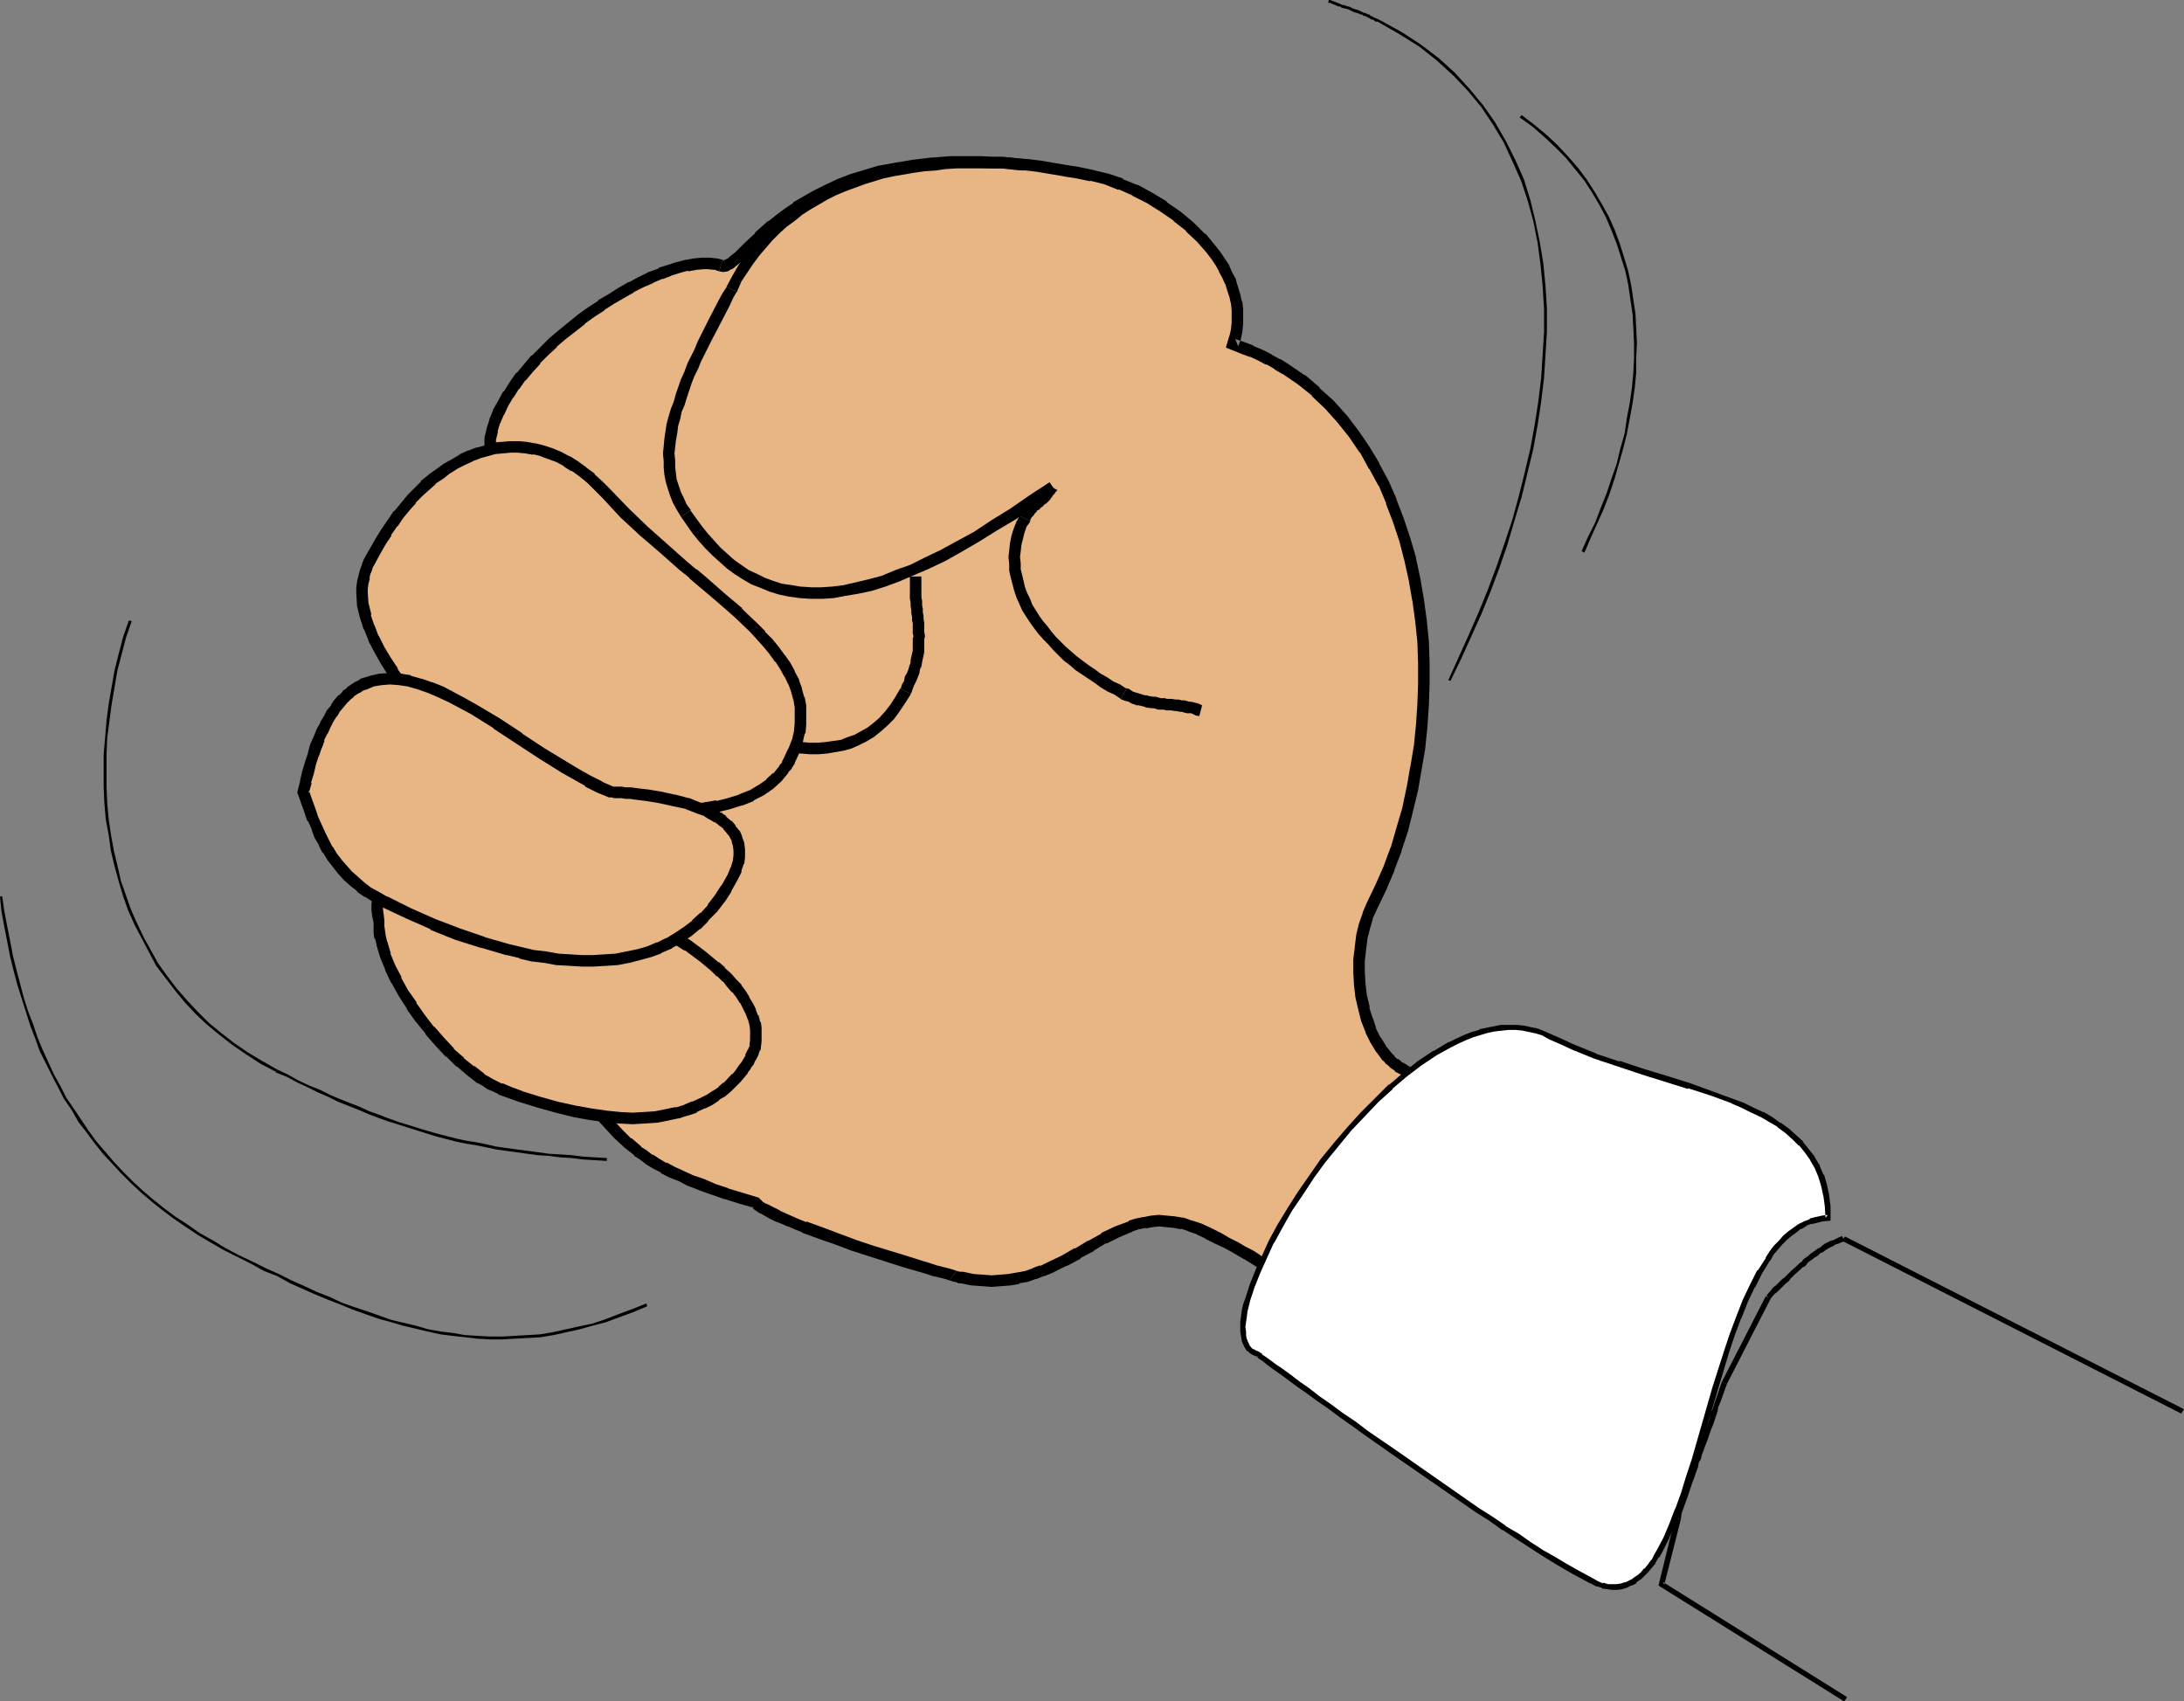 <?xml version="1.0" encoding="UTF-8" standalone="no"?>
<svg
   version="1.0"
   width="129.724mm"
   height="101.054mm"
   id="svg32"
   sodipodi:docname="Fist 11.wmf"
   xmlns:inkscape="http://www.inkscape.org/namespaces/inkscape"
   xmlns:sodipodi="http://sodipodi.sourceforge.net/DTD/sodipodi-0.dtd"
   xmlns="http://www.w3.org/2000/svg"
   xmlns:svg="http://www.w3.org/2000/svg">
  <rect width="100%" height="100%" fill="#808080" stroke="none"/>
  <sodipodi:namedview
     id="namedview32"
     pagecolor="#ffffff"
     bordercolor="#000000"
     borderopacity="0.25"
     inkscape:showpageshadow="2"
     inkscape:pageopacity="0.0"
     inkscape:pagecheckerboard="0"
     inkscape:deskcolor="#d1d1d1"
     inkscape:document-units="mm" />
  <defs
     id="defs1">
    <pattern
       id="WMFhbasepattern"
       patternUnits="userSpaceOnUse"
       width="6"
       height="6"
       x="0"
       y="0" />
  </defs>
  <path
     style="fill:#000000;fill-opacity:1;fill-rule:evenodd;stroke:none"
     d="m 490.294,316.342 -76.114,-38.775 -0.646,0.969 76.114,38.775 z"
     id="path1" />
  <path
     style="fill:#000000;fill-opacity:1;fill-rule:evenodd;stroke:none"
     d="m 413.534,277.567 0.162,-0.162 -0.808,0.323 -0.646,0.323 -0.646,0.323 -0.646,0.162 -1.293,0.646 -0.646,0.485 -0.323,0.323 -0.646,0.323 -0.646,0.485 -0.485,0.323 -0.485,0.323 -0.485,0.485 -0.485,0.323 -0.646,0.485 -0.323,0.485 -0.485,0.323 -0.485,0.485 -1.454,1.293 -0.485,0.485 -0.485,0.485 -0.485,0.485 -0.485,0.323 -1.454,1.454 -0.646,0.485 -0.485,0.646 -0.97,1.131 0.808,0.808 0.97,-1.131 0.646,-0.485 0.485,-0.485 1.454,-1.454 0.646,-0.485 0.323,-0.485 0.485,-0.485 0.485,-0.485 1.454,-1.293 0.323,-0.323 0.646,-0.323 0.485,-0.646 0.323,-0.323 0.485,-0.323 0.646,-0.485 0.485,-0.323 0.485,-0.323 0.485,-0.485 0.485,-0.162 0.646,-0.485 0.485,-0.323 1.293,-0.646 0.485,-0.323 0.646,-0.162 0.646,-0.323 0.646,-0.162 0.162,-0.162 z"
     id="path2" />
  <path
     style="fill:#000000;fill-opacity:1;fill-rule:evenodd;stroke:none"
     d="m 396.404,290.977 -9.858,19.226 1.131,0.485 9.858,-19.226 z"
     id="path3" />
  <path
     style="fill:#000000;fill-opacity:1;fill-rule:evenodd;stroke:none"
     d="m 386.547,310.203 v 0 l -1.454,4.201 -0.323,0.969 -0.323,0.969 -0.485,0.969 -0.162,1.131 -0.323,0.808 -0.323,0.969 -0.323,0.808 -0.323,0.969 -0.323,0.808 -0.323,0.969 -0.323,0.808 -0.323,0.808 -0.323,0.808 -0.323,0.969 -0.162,0.808 -0.323,0.969 -0.646,1.616 -0.323,0.969 -0.323,0.969 -0.646,1.939 -0.323,0.969 -1.454,4.201 -0.323,1.293 v -0.162 l 1.293,0.323 v 0 l 0.162,-1.293 1.454,-4.039 0.323,-0.969 0.323,-0.969 0.323,-0.969 0.323,-0.808 0.323,-0.969 0.646,-1.777 0.162,-0.969 0.485,-0.808 0.162,-0.808 0.323,-0.808 0.323,-0.969 0.323,-0.808 0.323,-0.808 0.323,-0.969 0.323,-0.969 0.323,-0.808 0.323,-0.808 0.323,-0.969 0.323,-0.969 0.323,-0.969 0.162,-0.969 0.485,-1.131 1.454,-4.039 v 0 z"
     id="path4" />
  <path
     style="fill:#000000;fill-opacity:1;fill-rule:evenodd;stroke:none"
     d="m 376.043,340.739 -3.717,15.187 41.693,26.012 0.646,-0.969 -41.37,-25.85 0.323,0.646 3.717,-14.702 z"
     id="path5" />
  <path
     style="fill:#e8b584;fill-opacity:1;fill-rule:evenodd;stroke:none"
     d="m 349.864,265.45 -1.293,-2.747 -1.131,-2.262 -0.97,-2.1 -0.808,-1.939 -0.808,-1.454 -0.646,-1.454 -0.485,-1.131 -0.485,-0.969 -0.485,-0.808 -0.485,-0.646 -0.323,-0.485 -0.323,-0.485 -0.485,-0.162 -0.485,-0.323 -0.808,-0.162 h -1.293 -0.646 l -0.808,-0.162 h -0.97 l -0.97,-0.162 -1.131,-0.162 -1.454,-0.323 -1.454,-0.323 -1.616,-0.485 -1.939,-0.808 -2.101,-0.808 -2.262,-0.969 -2.586,-1.131 -2.747,-1.454 -1.454,-0.808 -1.616,-0.808 -0.97,-0.485 -0.808,-0.646 -0.808,-0.808 -0.808,-0.646 -1.293,-1.777 -1.293,-2.1 -1.131,-2.262 -0.808,-2.262 -0.646,-2.585 -0.646,-2.585 -0.323,-2.747 -0.162,-2.747 v -2.747 l 0.323,-2.747 0.323,-2.585 0.646,-2.585 0.646,-2.262 1.131,-2.262 1.778,-3.878 1.778,-4.201 1.616,-4.362 1.454,-4.362 1.293,-4.524 0.97,-4.685 0.808,-4.524 0.808,-4.847 0.485,-4.685 0.323,-4.685 0.162,-4.847 v -4.685 l -0.162,-4.847 -0.485,-4.685 -0.646,-4.685 -0.808,-4.524 -0.97,-4.524 -1.293,-4.524 -1.293,-4.201 -1.616,-4.362 -1.778,-4.039 -2.101,-3.878 -2.101,-3.716 -2.424,-3.393 -2.747,-3.393 -2.747,-3.231 -3.07,-2.908 -3.232,-2.585 -3.555,-2.423 -1.778,-1.131 -1.939,-1.131 -1.939,-0.808 -1.939,-0.969 -2.101,-0.808 -2.101,-0.646 0.485,-1.616 0.323,-1.616 0.162,-1.616 v -1.616 -1.454 l -0.162,-1.616 -0.323,-1.454 -0.485,-1.616 -0.646,-1.454 -0.646,-1.454 -0.646,-1.454 -0.97,-1.616 -0.97,-1.293 -0.97,-1.454 -2.262,-2.585 -2.586,-2.585 -2.909,-2.423 -2.909,-2.1 -3.232,-1.939 -3.232,-1.616 -3.232,-1.454 -3.394,-1.131 -3.232,-0.808 -3.07,-0.646 -2.909,-0.485 -2.909,-0.485 -2.909,-0.485 -2.586,-0.323 -2.747,-0.162 -2.586,-0.323 h -2.586 l -2.424,-0.162 h -2.262 -4.525 l -4.363,0.323 -4.04,0.485 -3.717,0.646 -3.555,0.646 -3.394,0.969 -3.07,0.969 -2.909,1.131 -2.747,1.131 -2.424,1.293 -2.262,1.293 -2.262,1.293 -1.939,1.454 -1.778,1.293 -1.616,1.293 -1.616,1.293 -1.293,1.293 -1.293,1.293 -1.131,0.969 -1.131,1.131 -0.97,0.969 -0.808,0.646 -0.808,0.646 -0.646,0.485 -0.646,0.323 -0.646,0.162 -0.646,-0.162 -1.131,-0.323 -1.454,-0.162 h -1.454 l -1.778,0.162 -1.778,0.323 -1.778,0.485 -2.101,0.485 -1.939,0.808 -2.262,0.969 -2.101,0.969 -2.262,1.131 -2.262,1.293 -2.262,1.293 -2.262,1.454 -2.262,1.616 -2.101,1.616 -4.363,3.393 -2.101,1.777 -1.939,1.939 -1.778,1.777 -1.778,1.939 -1.616,1.939 -1.616,2.1 -1.293,1.939 -1.131,2.1 -1.131,1.939 -0.808,1.939 -0.485,2.1 -0.485,1.777 v 1.939 1.939 l 0.162,1.454 0.323,1.131 0.162,0.969 0.323,0.969 0.323,0.646 0.323,0.485 0.485,0.323 0.323,0.323 0.323,0.162 h 0.485 l 0.808,-0.323 0.646,-0.485 0.646,-0.646 0.646,-0.646 0.485,-0.646 0.323,-0.485 v 0 0 l -0.162,0.162 -0.162,0.323 -0.162,0.323 -0.323,0.646 -0.323,0.646 -0.485,0.969 -0.646,1.131 -0.808,1.616 -0.97,1.777 -0.97,1.939 -0.97,1.777 -2.101,4.039 -2.262,4.039 -4.363,8.401 -2.101,4.201 -2.101,4.039 -1.778,4.039 -1.778,3.716 -0.646,1.777 -0.646,1.777 -0.646,1.616 -0.485,1.616 -0.323,1.454 -0.323,1.293 -0.323,1.293 v 1.131 0.969 l 0.162,0.969 0.162,0.646 0.485,0.646 -0.485,0.162 -0.323,0.323 -0.485,0.808 -0.485,1.131 -0.162,1.454 -0.162,1.616 v 1.777 l 0.323,2.1 0.162,2.262 0.485,2.423 0.485,2.423 0.646,2.747 0.646,2.747 0.808,2.908 0.808,2.908 2.101,6.139 2.262,5.978 2.424,6.139 1.293,2.747 1.454,2.908 1.293,2.747 1.454,2.585 1.454,2.423 1.293,2.423 1.454,2.1 1.454,1.939 1.293,1.616 1.454,1.616 1.293,1.131 1.454,0.969 2.262,1.454 2.101,1.293 1.778,1.454 1.778,1.293 1.616,1.293 1.454,1.131 1.293,1.293 1.131,1.131 2.262,2.262 1.939,2.1 1.778,2.1 1.939,1.939 2.101,1.939 2.262,1.939 1.293,0.969 1.293,0.969 1.616,0.969 1.616,0.808 1.939,1.131 1.939,0.808 2.262,0.969 2.424,0.969 2.586,0.969 2.909,0.969 3.232,0.969 3.394,1.131 0.323,0.323 0.646,0.485 0.646,0.485 0.97,0.485 1.131,0.646 1.131,0.485 1.293,0.646 1.616,0.646 1.454,0.646 1.616,0.646 3.555,1.293 3.878,1.454 3.878,1.293 3.878,1.293 3.878,1.293 3.717,1.131 3.394,0.969 1.616,0.485 1.616,0.485 1.293,0.485 1.293,0.323 1.131,0.323 0.808,0.162 0.808,0.323 h 0.646 l 2.424,0.485 2.101,0.162 2.262,0.162 2.101,-0.162 1.939,-0.162 1.939,-0.323 1.778,-0.485 1.778,-0.485 1.778,-0.646 1.616,-0.646 3.232,-1.616 3.07,-1.616 2.909,-1.777 3.07,-1.616 2.909,-1.616 3.07,-1.131 1.454,-0.485 1.616,-0.323 1.616,-0.323 1.616,-0.162 1.616,0.162 1.778,0.162 1.778,0.323 1.939,0.485 1.939,0.808 1.939,0.808 2.262,1.293 2.101,0.969 1.778,0.969 1.616,0.969 1.454,0.808 1.293,0.808 1.293,0.808 0.97,0.646 0.97,0.646 0.97,0.646 1.454,1.131 1.293,1.131 2.262,2.1 1.293,0.969 1.454,1.131 0.808,0.646 0.97,0.646 1.131,0.646 1.131,0.808 1.293,0.808 1.454,0.969 1.778,0.808 1.778,0.969 2.101,1.131 2.101,1.131 1.454,0.646 1.454,0.323 h 1.293 l 1.293,-0.162 1.454,-0.323 1.293,-0.646 1.131,-0.808 1.293,-0.969 1.293,-1.131 1.131,-1.293 1.293,-1.293 1.293,-1.454 2.262,-3.231 2.424,-3.554 2.424,-3.554 2.586,-3.554 2.424,-3.393 2.586,-3.231 1.293,-1.293 1.293,-1.454 1.454,-1.131 1.293,-1.131 1.454,-0.808 1.454,-0.646 1.454,-0.485 z"
     id="path6" />
  <path
     style="fill:#000000;fill-opacity:1;fill-rule:evenodd;stroke:none"
     d="m 351.641,266.419 -1.939,-4.201 -1.131,-2.423 -0.97,-2.1 v 0.162 l -0.808,-1.939 v 0 l -0.646,-1.616 -0.646,-1.454 -0.646,-1.131 v 0 l -0.485,-0.969 v 0 l -0.485,-0.808 -0.485,-0.646 v -0.162 l -0.485,-0.485 v -0.162 l -0.485,-0.323 -0.162,-0.162 -0.485,-0.323 -0.808,-0.323 -0.97,-0.323 h -0.162 -1.131 -0.808 0.162 l -0.808,-0.162 v 0 h -0.97 v 0 l -0.97,-0.162 v 0 l -1.131,-0.162 -1.293,-0.323 0.162,0.162 -1.454,-0.485 -1.778,-0.485 v 0 l -1.778,-0.646 -2.101,-0.808 v 0 l -2.262,-0.969 v 0 l -2.424,-1.131 v 0 l -2.747,-1.454 h -0.162 l -1.454,-0.808 v 0.162 l -1.454,-0.969 v 0 l -0.97,-0.485 h 0.162 l -0.808,-0.646 v 0.162 l -0.808,-0.646 h 0.162 l -0.808,-0.808 0.162,0.162 -1.454,-1.777 0.162,0.162 -1.293,-2.1 v 0.162 l -1.131,-2.262 0.162,0.162 -0.808,-2.423 v 0.162 l -0.808,-2.585 0.162,0.162 -0.646,-2.747 v 0.162 l -0.323,-2.747 v 0.162 l -0.162,-2.908 v 0.162 -2.747 0.162 l 0.323,-2.747 v 0 l 0.323,-2.585 v 0.162 l 0.646,-2.585 v 0.162 l 0.646,-2.423 v 0.162 l 0.97,-2.1 1.939,-4.039 v 0 l 1.778,-4.201 v -0.162 l 1.616,-4.201 v -0.162 l 1.454,-4.362 1.131,-4.524 v 0 l 1.131,-4.685 v 0 l 0.808,-4.685 v 0 l 0.808,-4.685 v -0.162 l 0.485,-4.685 0.323,-4.847 v 0 l 0.162,-4.685 v -0.162 -4.685 -0.162 l -0.162,-4.685 v 0 l -0.485,-4.847 v 0 l -0.646,-4.685 v 0 l -0.808,-4.685 v 0 l -0.97,-4.524 v -0.162 l -1.293,-4.362 v 0 l -1.454,-4.362 -1.616,-4.201 v -0.162 l -1.778,-4.039 v 0 l -2.101,-3.878 v -0.162 l -2.262,-3.716 v 0 l -2.424,-3.554 v 0 l -2.586,-3.393 -0.162,-0.162 -2.747,-3.07 -0.162,-0.162 -3.07,-2.747 v -0.162 l -3.232,-2.747 h -0.162 l -3.555,-2.423 v 0 l -1.778,-1.131 h -0.162 l -1.778,-0.969 -0.162,-0.162 -1.939,-0.969 -1.939,-0.808 -0.162,-0.162 -2.101,-0.808 -1.939,-0.646 0.646,1.616 0.646,-1.616 V 75.935 l 0.323,-1.454 v -0.162 l 0.162,-1.616 v -1.777 -1.616 0 l -0.162,-1.454 -0.162,-0.323 -0.323,-1.454 v 0 l -0.485,-1.616 v 0 l -0.485,-1.616 v -0.162 l -0.808,-1.454 -0.646,-1.454 v -0.162 l -0.97,-1.454 v 0 l -0.97,-1.454 -1.131,-1.454 v 0 l -2.262,-2.747 h -0.162 l -2.586,-2.585 v 0 l -2.909,-2.423 v 0 l -3.07,-2.1 v -0.162 l -3.232,-1.939 v 0 l -3.232,-1.777 h -0.162 l -3.232,-1.293 v -0.162 l -3.394,-1.131 h -0.162 l -3.232,-0.808 v 0 l -3.07,-0.646 -3.07,-0.485 v 0 l -2.909,-0.485 -2.747,-0.485 h -0.162 l -2.586,-0.323 -2.747,-0.162 -2.586,-0.323 h -0.162 -2.424 l -2.424,-0.162 h -2.424 -4.525 -0.162 l -4.202,0.323 h -0.162 l -4.04,0.485 -3.878,0.646 v 0 l -3.555,0.646 h -0.162 l -3.232,0.969 -3.232,0.969 v 0 l -2.909,1.131 v 0 l -2.747,1.293 v 0 l -2.586,1.293 v 0 l -2.262,1.293 v 0 l -2.262,1.293 v 0.162 l -1.939,1.293 -1.939,1.454 v 0 l -1.616,1.293 h -0.162 l -1.454,1.293 -1.454,1.293 v 0.162 l -2.424,2.262 v 0 l -0.97,0.969 v 0 l -0.97,0.969 v 0 l -0.808,0.646 -0.808,0.646 h 0.162 l -0.646,0.323 v 0 l -0.646,0.323 0.323,-0.162 -0.646,0.162 h 0.646 l -0.646,-0.162 h 0.162 l -0.808,2.585 v 0 l 0.97,0.162 0.97,-0.162 0.808,-0.485 h 0.162 l 0.646,-0.485 0.162,-0.162 0.808,-0.646 0.97,-0.646 v -0.162 l 0.97,-0.808 v 0 l 0.97,-1.131 v 0 l 2.424,-2.262 v 0 l 1.454,-1.293 1.454,-1.293 h -0.162 l 1.778,-1.293 h -0.162 l 1.939,-1.293 1.939,-1.293 v 0 l 2.101,-1.293 h -0.162 l 2.424,-1.293 v 0 l 2.424,-1.293 h -0.162 l 2.747,-1.131 v 0 l 2.909,-1.131 h -0.162 l 3.07,-0.969 3.394,-0.808 h -0.162 l 3.555,-0.808 v 0 l 3.717,-0.485 4.04,-0.485 h -0.162 l 4.363,-0.323 v 0 h 4.525 2.262 v 0 l 2.424,0.162 h 2.586 -0.162 l 2.586,0.323 2.747,0.162 2.747,0.323 h -0.162 l 2.909,0.485 2.909,0.485 h -0.162 l 3.07,0.485 3.07,0.646 -0.162,-0.162 3.232,0.808 v 0 l 3.232,1.293 v -0.162 l 3.232,1.454 h -0.162 l 3.232,1.616 v 0 l 3.07,1.939 v 0 l 3.07,2.1 h -0.162 l 2.909,2.262 h -0.162 l 2.586,2.423 v 0 l 2.262,2.585 -0.162,-0.162 1.131,1.454 0.97,1.454 v 0 l 0.808,1.454 -0.162,-0.162 0.808,1.454 0.646,1.454 v -0.162 l 0.485,1.616 v 0 l 0.485,1.454 v 0 l 0.323,1.454 v -0.162 l 0.162,1.616 v -0.162 1.616 -0.162 1.616 -0.162 l -0.162,1.616 v 0 l -0.323,1.454 v -0.162 l -0.808,2.747 3.232,1.293 2.101,0.808 -0.162,-0.162 2.101,0.969 1.778,0.969 v -0.162 l 1.939,1.131 h -0.162 l 1.939,1.131 -0.162,-0.162 3.555,2.423 v 0 l 3.232,2.585 h -0.162 l 3.07,2.908 v 0 l 2.747,3.07 v 0 l 2.586,3.231 v 0 l 2.424,3.554 v -0.162 l 2.101,3.878 v -0.162 l 2.101,3.878 v -0.162 l 1.778,4.201 -0.162,-0.162 1.616,4.201 1.454,4.362 v 0 l 1.131,4.362 v 0 l 0.97,4.362 v 0 l 0.808,4.685 v -0.162 l 0.646,4.685 v 0 l 0.485,4.685 v 0 l 0.162,4.685 v 0 4.685 0 l -0.162,4.685 v 0 l -0.323,4.685 -0.485,4.847 v -0.162 l -0.808,4.847 v -0.162 l -0.808,4.685 v -0.162 l -0.97,4.685 v 0 l -1.293,4.362 -1.293,4.524 v -0.162 l -1.616,4.362 v 0 l -1.778,4.039 v 0 l -1.939,4.039 -0.97,2.262 v 0.162 l -0.808,2.262 v 0 l -0.646,2.585 v 0.162 l -0.323,2.585 v 0.162 l -0.323,2.585 v 0.162 2.747 0 l 0.162,2.747 v 0.162 l 0.323,2.747 v 0 l 0.646,2.747 v 0 l 0.646,2.585 v 0 l 0.97,2.423 v 0.162 l 1.131,2.262 v 0 l 1.293,2.1 0.162,0.162 1.293,1.777 h 0.162 l 0.646,0.808 h 0.162 l 0.808,0.808 v 0 l 0.97,0.646 v 0.162 l 0.97,0.485 v 0 l 1.616,0.808 v 0.162 l 1.616,0.646 h -0.162 l 2.747,1.454 h 0.162 l 2.424,1.293 h 0.162 l 2.262,0.969 h 0.162 l 2.101,0.808 1.778,0.646 v 0 l 1.778,0.485 1.454,0.485 h 0.162 l 1.293,0.323 1.131,0.162 h 0.162 l 1.131,0.162 v 0 h 0.97 -0.162 l 0.808,0.162 h 0.162 0.646 v 0 h 1.131 -0.162 l 0.97,0.162 h -0.323 l 0.485,0.162 -0.323,-0.162 0.485,0.323 -0.162,-0.162 0.323,0.323 h -0.162 l 0.485,0.485 -0.162,-0.162 0.485,0.646 0.485,0.808 v 0 l 0.485,0.808 v 0 l 0.485,1.131 0.646,1.454 0.808,1.616 v 0 l 0.808,1.777 v 0 l 0.97,2.1 1.131,2.423 1.131,2.585 0.97,-1.777 z"
     id="path7" />
  <path
     style="fill:#000000;fill-opacity:1;fill-rule:evenodd;stroke:none"
     d="m 162.246,58.325 -1.293,-0.323 h -0.162 l -1.454,-0.162 h -1.778 l -1.778,0.162 v 0 l -1.778,0.323 h -0.162 l -1.778,0.485 h -0.162 l -1.939,0.646 v 0 l -2.101,0.646 v 0.162 l -2.262,0.808 v 0 l -2.262,1.131 -2.101,1.131 h -0.162 l -2.262,1.293 -2.262,1.454 -2.262,1.293 v 0.162 l -2.262,1.454 -2.262,1.616 v 0 l -4.363,3.554 v 0 l -2.101,1.777 -0.162,0.162 -1.778,1.777 -1.939,1.939 h -0.162 l -1.616,1.939 -1.616,1.939 h -0.162 l -1.454,2.1 v 0 l -1.293,2.1 h -0.162 l -1.131,2.1 v 0 l -1.131,1.939 v 0.162 l -0.808,1.939 v 0.162 l -0.646,1.939 v 0.162 l -0.485,1.939 v 0.162 1.939 0.162 1.777 0.162 l 0.162,1.454 v 0 l 0.323,1.293 v 0 l 0.323,0.969 v 0.162 l 0.162,0.808 0.162,0.323 0.485,0.646 v 0 l 0.323,0.646 0.646,0.485 0.485,0.485 0.808,0.323 h 0.808 l 1.131,-0.485 0.97,-0.646 h 0.162 l 0.646,-0.646 0.162,-0.162 0.485,-0.646 h 0.162 l 0.323,-0.646 0.323,-0.485 0.162,-0.162 0.97,-1.939 h -3.07 l -0.323,0.969 0.162,-0.162 -0.323,0.323 v 0 l -0.162,0.485 -0.323,0.485 v 0 l -0.485,0.808 h 0.162 l -0.485,0.808 h -0.162 l -1.293,2.908 v -0.162 l -0.97,1.777 -0.97,1.939 v 0 l -0.97,1.939 h -0.162 l -2.101,3.878 -2.101,4.201 -4.363,8.24 -2.262,4.201 v 0.162 l -1.939,4.039 -1.939,4.039 -1.616,3.716 v 0.162 l -0.646,1.777 v -0.162 l -0.808,1.777 v 0 l -0.485,1.777 v 0 l -0.485,1.616 v 0 l -0.485,1.454 -0.323,1.293 v 0.162 l -0.323,1.131 v 0.323 0.969 1.293 l 0.162,0.969 0.323,1.131 0.485,0.646 0.323,-1.777 -0.323,0.323 h -0.162 l -0.485,0.485 -0.646,1.131 -0.485,1.293 -0.323,1.454 v 0.323 l -0.162,1.454 v 2.1 l 0.323,2.1 0.162,2.262 v 0 l 0.485,2.423 0.485,2.585 v 0 l 0.646,2.747 0.808,2.747 v 0 l 0.646,2.908 0.97,3.07 v 0 l 1.939,5.978 2.262,6.139 h 0.162 l 2.424,6.139 v 0 l 1.293,2.908 1.293,2.747 1.454,2.747 v 0.162 l 1.454,2.585 1.454,2.423 v 0 l 1.293,2.423 h 0.162 l 1.454,2.1 1.293,1.939 v 0.162 l 1.454,1.616 v 0.162 l 1.454,1.454 0.162,0.162 1.293,1.131 0.162,0.162 1.293,0.808 v 0.162 l 2.424,1.293 h -0.162 l 2.101,1.454 1.939,1.293 1.778,1.293 h -0.162 l 1.616,1.293 1.454,1.131 h -0.162 l 1.293,1.293 v -0.162 l 1.293,1.131 v 0 l 2.101,2.262 v 0 l 1.939,2.262 1.778,1.939 0.162,0.162 1.778,1.939 2.101,1.939 0.162,0.162 2.262,1.777 v 0.162 l 1.293,0.808 1.454,1.131 v 0 l 1.616,0.969 v 0 l 1.616,0.808 v 0.162 l 1.939,0.969 v 0 l 2.101,0.808 2.101,1.131 h 0.162 l 2.424,0.969 2.747,0.969 2.747,0.969 h 0.162 l 3.07,0.969 3.394,0.969 -0.485,-0.323 0.485,0.646 1.454,0.969 h 0.162 l 0.808,0.485 1.131,0.646 v 0 l 1.293,0.646 v 0 l 1.293,0.485 v 0 l 1.454,0.646 h 0.162 l 1.454,0.646 1.616,0.646 0.162,0.162 3.555,1.293 3.717,1.293 3.878,1.454 4.04,1.293 v 0 l 7.595,2.423 3.394,0.969 1.616,0.485 1.454,0.485 1.454,0.323 v 0 l 1.293,0.323 v 0 l 0.97,0.323 v 0 l 1.616,-2.1 h 0.162 l -0.97,-0.323 v 0 l -1.131,-0.323 v 0 l -1.293,-0.323 v 0 l -1.293,-0.323 -1.454,-0.485 -1.616,-0.485 -3.555,-1.131 -7.434,-2.262 v 0 l -3.878,-1.293 -3.878,-1.454 -3.878,-1.454 -3.555,-1.293 v 0.162 l -1.616,-0.646 -1.454,-0.646 v 0 l -1.454,-0.646 v 0 l -1.454,-0.646 h 0.162 l -1.293,-0.646 v 0 l -0.97,-0.485 -0.97,-0.485 0.162,0.162 -0.808,-0.485 -0.485,-0.485 0.162,0.162 -0.646,-0.646 -3.717,-1.131 -3.232,-0.969 h 0.162 l -2.909,-0.969 -2.586,-1.131 -2.424,-0.808 v 0 l -2.101,-0.969 -2.101,-0.969 v 0 l -1.778,-0.969 v 0.162 l -1.616,-0.969 v 0 l -1.454,-0.969 v 0.162 l -1.454,-1.131 -1.293,-0.808 h 0.162 l -2.262,-1.939 v 0.162 l -1.939,-1.939 -1.939,-2.1 v 0.162 l -1.778,-2.1 -1.939,-2.1 h -0.162 l -2.101,-2.423 v 0 l -1.293,-1.131 v -0.162 l -1.293,-1.131 v 0 l -1.454,-1.131 -1.616,-1.293 v -0.162 l -1.778,-1.293 -1.939,-1.293 -2.101,-1.454 v 0 l -2.262,-1.454 v 0 l -1.293,-0.808 h 0.162 l -1.454,-1.293 0.162,0.162 -1.454,-1.454 h 0.162 l -1.454,-1.616 v 0 l -1.454,-1.939 -1.293,-2.1 v 0 l -1.454,-2.262 v 0 l -1.293,-2.423 -1.454,-2.585 v 0.162 l -1.293,-2.908 -1.293,-2.747 -1.293,-2.908 v 0 l -2.586,-5.978 0.162,0.162 -2.262,-6.139 -2.101,-5.978 v 0 l -0.808,-2.908 -0.808,-2.908 v 0 l -0.808,-2.747 -0.646,-2.747 0.162,0.162 -0.485,-2.585 -0.485,-2.423 v 0.162 l -0.162,-2.262 -0.323,-2.1 v 0.162 -1.777 0 l 0.162,-1.616 v 0.162 l 0.162,-1.293 v 0.162 l 0.485,-1.131 -0.162,0.323 0.485,-0.808 -0.323,0.162 0.323,-0.162 v 0 l 1.293,-0.969 -0.97,-1.616 0.162,0.162 -0.323,-0.646 0.162,0.162 -0.162,-0.808 v 0.162 -0.969 0 -1.131 0.162 l 0.323,-1.131 v 0 l 0.162,-1.293 0.485,-1.454 v 0 l 0.485,-1.454 v 0 l 0.646,-1.616 v 0 l 0.646,-1.777 v 0 l 0.646,-1.777 v 0.162 l 1.616,-3.716 1.778,-4.039 2.101,-4.201 v 0.162 l 2.101,-4.201 4.363,-8.401 2.262,-4.039 2.101,-4.039 h -0.162 l 1.131,-1.777 v 0 l 0.97,-1.939 0.97,-1.777 v 0 l 1.454,-2.908 -0.162,0.162 0.485,-0.969 h 0.162 l 0.323,-0.808 v 0.162 l 0.323,-0.646 0.162,-0.323 v 0 l 0.323,-0.485 v -0.323 l -1.131,0.969 v 0 l -1.131,-1.939 v 0.162 -0.162 l -0.323,0.485 -0.323,0.485 v 0 l -0.646,0.646 0.162,-0.162 -0.646,0.646 0.162,-0.162 -0.808,0.646 0.323,-0.323 -0.808,0.323 h 0.485 -0.485 0.485 l -0.485,-0.162 0.323,0.162 -0.323,-0.162 0.162,0.162 -0.323,-0.485 0.162,0.323 -0.323,-0.485 v 0 l -0.323,-0.646 0.162,0.162 -0.323,-0.808 v 0 l -0.323,-0.969 0.162,0.162 -0.323,-1.293 v 0.162 l -0.162,-1.454 v 0.162 -1.939 0.162 -1.939 0.162 l 0.485,-1.939 -0.162,0.162 0.646,-2.1 v 0.162 l 0.808,-1.939 v 0.162 l 0.97,-2.1 v 0 l 1.131,-1.939 v 0.162 l 1.293,-2.1 v 0.162 l 1.454,-2.1 v 0.162 l 1.616,-1.939 1.778,-1.939 h -0.162 l 1.939,-1.939 1.939,-1.777 h -0.162 l 2.101,-1.777 v 0 l 4.363,-3.393 h -0.162 l 2.262,-1.616 2.262,-1.454 h -0.162 l 2.262,-1.454 2.262,-1.293 2.262,-1.293 h -0.162 l 2.262,-1.131 2.262,-0.969 h -0.162 l 2.262,-0.969 -0.162,0.162 2.101,-0.808 h -0.162 l 2.101,-0.646 v 0 l 1.778,-0.485 v 0.162 l 1.778,-0.323 h -0.162 l 1.778,-0.162 h -0.162 1.454 -0.162 l 1.454,0.162 -0.323,-0.162 1.293,0.485 z"
     id="path8" />
  <path
     style="fill:#000000;fill-opacity:1;fill-rule:evenodd;stroke:none"
     d="m 213.15,287.422 0.97,0.323 h 0.162 l 0.646,0.162 0.162,0.162 h 0.646 l 2.262,0.485 h 0.162 l 2.262,0.162 v 0 l 2.101,0.162 h 0.162 l 2.101,-0.162 v 0 l 2.101,-0.162 v 0 l 1.939,-0.323 v -0.162 l 1.939,-0.323 v 0 l 1.778,-0.646 h 0.162 l 1.616,-0.646 h 0.162 l 1.616,-0.646 v 0 l 3.232,-1.616 h 0.162 l 3.07,-1.616 v -0.162 l 3.07,-1.616 h -0.162 l 2.909,-1.777 v 0.162 l 2.909,-1.454 v 0 l 3.07,-1.293 h -0.162 l 1.454,-0.485 v 0 l 1.616,-0.323 -0.162,0.162 1.616,-0.323 v 0 l 1.616,-0.162 h -0.162 l 1.616,0.162 v 0 l 1.616,0.162 v 0 l 1.778,0.323 -0.162,-0.162 1.939,0.646 h -0.162 l 1.939,0.646 h -0.162 l 2.101,0.969 h -0.162 l 2.262,1.131 2.101,0.969 1.778,0.969 v 0 l 1.616,0.969 v 0 l 1.454,0.808 1.293,0.808 1.293,0.808 -0.162,-0.162 1.131,0.808 v 0 l 0.97,0.646 v 0 l 0.808,0.485 v 0 l 1.454,1.131 v 0 l 1.131,1.131 2.424,2.1 1.131,0.969 h 0.162 l 1.454,1.131 v 0.162 l 0.97,0.485 0.97,0.808 v 0 l 0.97,0.646 1.293,0.808 v -0.162 l 1.293,0.969 v 0 l 1.454,0.808 h 0.162 l 1.616,0.969 v 0.162 l 1.778,0.969 2.101,0.969 2.262,1.131 v 0 l 1.616,0.808 1.454,0.323 h 0.162 1.616 l 1.293,-0.162 h 0.162 l 1.454,-0.485 1.454,-0.646 h 0.162 l 1.131,-0.808 0.162,-0.162 1.293,-0.808 v -0.162 l 1.293,-0.969 v -0.162 l 1.293,-1.293 v 0 l 1.293,-1.454 v 0 l 1.293,-1.454 v 0 l 2.424,-3.393 2.424,-3.393 2.424,-3.554 2.424,-3.554 2.424,-3.554 v 0.162 l 2.586,-3.231 v 0.162 l 1.293,-1.454 v 0 l 1.293,-1.293 v 0 l 1.293,-1.131 h -0.162 l 1.454,-0.969 v 0 l 1.293,-0.808 v 0 l 1.293,-0.646 v 0.162 l 1.454,-0.485 h -0.162 l 3.07,-0.646 -2.101,-2.262 -1.616,0.323 h -0.162 l -1.454,0.485 -0.162,0.162 -1.293,0.646 h -0.162 l -1.454,0.969 v 0 l -1.454,0.969 -0.162,0.162 -1.293,1.131 v 0 l -1.454,1.454 v 0 l -1.293,1.454 v 0 l -2.586,3.231 h -0.162 l -2.424,3.393 -2.424,3.554 -2.424,3.716 -2.424,3.393 -2.424,3.231 v 0 l -1.131,1.454 v 0 l -1.293,1.293 h 0.162 l -1.293,1.293 v -0.162 l -1.131,1.131 h 0.162 l -1.293,0.969 v -0.162 l -1.293,0.808 h 0.162 l -1.293,0.646 0.162,-0.162 -1.293,0.323 h 0.162 l -1.293,0.162 h 0.323 -1.454 0.162 l -1.293,-0.323 0.162,0.162 -1.454,-0.646 h 0.162 l -2.262,-1.131 -1.939,-1.131 -1.939,-0.969 v 0 l -1.616,-0.808 h 0.162 l -1.616,-0.969 0.162,0.162 -1.293,-0.969 h -0.162 l -1.131,-0.646 -1.131,-0.808 0.162,0.162 -0.97,-0.646 -0.97,-0.646 h 0.162 l -1.454,-1.131 v 0 l -1.293,-1.131 -2.262,-2.1 -1.293,-0.969 v 0 l -1.454,-1.131 -0.162,-0.162 -0.808,-0.485 v -0.162 l -0.97,-0.646 v 0.162 l -1.131,-0.808 v 0 l -1.131,-0.808 -1.293,-0.808 -1.616,-0.808 v 0 l -1.616,-0.969 v 0 l -1.939,-0.969 -1.939,-1.131 -2.262,-1.131 v 0 l -2.101,-0.969 v 0 l -1.939,-0.646 h -0.162 l -1.778,-0.646 h -0.162 l -1.939,-0.323 v 0 l -1.778,-0.162 v 0 l -1.616,-0.162 h -0.323 l -1.616,0.162 v 0 l -1.616,0.323 h -0.162 l -1.616,0.323 v 0 l -1.616,0.485 v 0.162 l -3.07,1.131 v 0 l -3.07,1.454 v 0.162 l -2.909,1.616 h -0.162 l -2.909,1.777 v -0.162 l -3.07,1.777 v 0 l -3.07,1.454 v 0 l -1.616,0.808 v -0.162 l -1.778,0.646 h 0.162 l -1.778,0.646 v 0 l -1.778,0.323 v 0 l -1.939,0.323 h 0.162 l -1.939,0.162 v 0 l -2.101,0.162 h 0.162 l -2.101,-0.162 v 0 l -2.262,-0.162 h 0.162 l -2.262,-0.485 h -0.646 v 0 l -0.808,-0.162 z"
     id="path9" />
  <path
     style="fill:#ffffff;fill-opacity:1;fill-rule:evenodd;stroke:none"
     d="m 410.464,273.366 -0.162,-2.585 -0.323,-2.423 -0.485,-2.262 -0.646,-2.262 -0.97,-1.939 -0.97,-1.777 -1.293,-1.777 -1.293,-1.616 -1.454,-1.454 -1.616,-1.454 -1.778,-1.293 -1.939,-1.131 -1.939,-1.131 -2.101,-1.131 -2.262,-0.969 -2.262,-0.969 -4.848,-1.777 -5.01,-1.616 -5.171,-1.616 -5.171,-1.616 -5.333,-1.777 -5.333,-1.777 -5.01,-1.939 -2.586,-1.293 -2.424,-1.131 -1.454,-0.646 -1.616,-0.485 -1.454,-0.485 -1.616,-0.323 h -1.616 -1.616 -1.616 l -1.616,0.323 -1.616,0.162 -1.616,0.485 -1.778,0.646 -1.616,0.646 -1.616,0.646 -1.778,0.808 -3.232,1.939 -3.394,2.262 -3.394,2.585 -3.232,2.747 -3.232,2.908 -3.07,3.231 -3.07,3.393 -2.909,3.554 -2.909,3.554 -2.586,3.554 -2.586,3.716 -2.262,3.554 -2.101,3.716 -1.939,3.554 -1.778,3.393 -1.454,3.393 -1.131,3.07 -1.131,3.07 -0.323,1.293 -0.323,1.293 -0.162,1.293 -0.162,1.293 v 0.969 1.131 0.969 l 0.162,0.808 0.323,0.808 0.323,0.808 0.485,0.485 0.646,0.485 0.646,0.485 0.646,0.323 h 0.162 v 0 l 0.162,0.162 0.323,0.323 0.323,0.162 0.485,0.323 0.97,0.808 1.293,0.969 1.616,1.131 1.778,1.131 1.939,1.616 2.262,1.454 2.262,1.777 2.586,1.777 2.586,1.939 2.747,1.939 2.909,2.1 5.979,4.201 12.605,8.724 6.302,4.362 3.07,1.939 3.07,2.1 2.909,1.939 2.747,1.777 2.747,1.777 2.586,1.454 2.424,1.454 2.262,1.454 2.101,1.131 1.778,0.969 1.293,0.485 1.131,0.485 1.131,0.323 h 1.131 0.97 l 1.131,-0.162 0.97,-0.323 0.97,-0.323 0.97,-0.646 0.808,-0.646 0.808,-0.808 0.97,-0.808 0.808,-0.969 0.808,-0.969 0.646,-1.293 0.808,-1.131 1.293,-2.747 1.454,-3.07 1.293,-3.393 1.293,-3.554 1.131,-3.716 1.293,-3.878 2.262,-8.078 2.424,-8.24 2.586,-8.078 1.293,-3.878 1.293,-3.878 1.454,-3.554 1.616,-3.393 1.778,-3.231 1.778,-2.747 0.808,-1.454 0.97,-1.131 0.97,-1.293 1.131,-0.969 0.97,-0.969 1.131,-0.808 1.131,-0.808 1.293,-0.646 1.131,-0.485 1.293,-0.323 1.293,-0.323 z"
     id="path10" />
  <path
     style="fill:#000000;fill-opacity:1;fill-rule:evenodd;stroke:none"
     d="m 410.948,274.013 v -3.231 0 l -0.323,-2.423 v -0.162 l -0.485,-2.262 v 0 l -0.646,-2.262 h -0.162 l -0.808,-1.939 v -0.162 l -1.131,-1.777 v -0.162 l -1.293,-1.616 -1.293,-1.616 v -0.162 l -1.616,-1.454 -1.616,-1.454 v 0 l -1.778,-1.293 h -0.162 l -1.778,-1.293 v 0 l -1.939,-1.131 h -0.162 l -2.101,-0.969 -2.262,-1.131 -2.262,-0.808 v 0 l -4.848,-1.777 -4.848,-1.777 v 0 l -5.171,-1.616 -5.333,-1.616 -5.333,-1.777 v 0.162 l -5.333,-1.777 h 0.162 l -5.171,-2.1 -2.424,-1.131 -2.586,-1.131 -1.454,-0.646 v 0 l -1.616,-0.646 v 0 l -1.616,-0.323 -1.454,-0.323 v 0 l -1.616,-0.162 h -1.778 -1.616 -0.162 l -1.616,0.323 -1.616,0.323 v 0 l -1.616,0.323 v 0.162 l -1.778,0.485 v 0 l -1.616,0.646 -1.778,0.808 -1.616,0.808 h -0.162 l -3.232,1.939 h -0.162 l -3.394,2.262 -3.232,2.585 -3.232,2.747 h -0.162 l -3.07,3.07 -3.232,3.231 -3.07,3.393 v 0 l -2.909,3.393 -2.909,3.554 -2.586,3.716 -2.586,3.716 v 0 l -2.262,3.554 v 0 l -2.262,3.716 -1.939,3.554 v 0 l -1.616,3.554 -1.454,3.231 -1.293,3.231 v 0 l -0.97,3.07 v 0 l -0.485,1.293 v 0 l -0.323,1.454 v 0 l -0.162,1.293 v 0 l -0.162,1.131 v 0 1.131 0.162 0.969 l 0.162,0.969 v 0.162 l 0.162,0.808 v 0.162 l 0.323,0.808 0.323,0.646 0.485,0.808 h 0.162 l 0.485,0.485 0.808,0.485 v 0 l 0.808,0.323 h 0.323 l -0.485,-0.162 0.162,0.162 0.162,0.162 v 0 l 0.323,0.323 0.323,0.162 0.485,0.323 0.97,0.808 1.293,0.969 1.616,1.131 1.778,1.293 1.939,1.454 2.101,1.454 2.424,1.777 2.586,1.777 2.586,1.939 2.747,1.939 2.909,2.1 5.979,4.201 18.907,13.087 3.07,1.939 2.909,2.1 h 0.162 l 2.909,1.939 2.747,1.777 2.747,1.777 2.586,1.616 v 0 l 2.424,1.454 2.262,1.293 2.101,1.131 1.778,0.969 h 0.162 l 1.131,0.646 h 0.162 l 1.131,0.323 v 0.162 l 1.131,0.162 h 0.162 l 0.97,0.162 h 1.293 l 1.131,-0.162 0.97,-0.323 v 0 l 0.97,-0.485 h 0.162 l 0.97,-0.485 v -0.162 l 0.808,-0.646 h 0.162 l 0.808,-0.808 0.808,-0.808 0.162,-0.162 0.808,-0.969 0.808,-0.969 v -0.162 l 0.646,-1.131 h 0.162 l 0.646,-1.131 1.454,-2.908 v 0 l 1.293,-3.07 1.293,-3.231 v -0.162 l 1.293,-3.554 h 0.162 l 1.131,-3.716 1.131,-3.878 4.848,-16.318 2.424,-8.078 v 0 l 1.293,-3.878 1.454,-3.878 v 0.162 l 1.454,-3.716 1.616,-3.393 v 0.162 l 1.616,-3.231 v 0 l 1.778,-2.908 v 0.162 l 0.808,-1.454 0.97,-1.131 v 0 l 0.97,-1.131 0.97,-0.969 v 0 l 1.131,-0.969 1.131,-0.808 0.97,-0.808 v 0.162 l 1.293,-0.808 h -0.162 l 1.293,-0.485 -0.162,0.162 1.293,-0.323 v 0 l 1.293,-0.323 v 0 l 1.778,-0.162 -0.646,-1.293 -1.293,0.162 v 0 l -1.454,0.323 v 0 l -1.293,0.323 v 0.162 l -1.293,0.485 v 0 l -1.293,0.646 v 0 l -1.131,0.808 -1.131,0.808 -1.131,0.969 v 0 l -0.97,1.131 -1.131,1.131 v 0 l -0.97,1.293 -0.808,1.293 v 0.162 l -1.778,2.747 h -0.162 l -1.616,3.231 v 0 l -1.616,3.393 -1.454,3.716 v 0 l -1.454,3.878 -1.293,3.878 v 0 l -2.586,8.078 -4.686,16.318 -1.293,3.878 -1.131,3.716 v 0 l -1.293,3.554 v -0.162 l -1.293,3.393 -1.293,3.07 v 0 l -1.454,2.747 -0.646,1.131 v 0 l -0.646,1.293 v -0.162 l -0.808,1.131 -0.808,0.969 v -0.162 l -0.808,0.969 -0.97,0.808 0.162,-0.162 -0.97,0.646 h 0.162 l -0.97,0.485 v 0 l -0.97,0.485 0.162,-0.162 -0.97,0.323 -0.97,0.162 v 0 h -0.97 v 0 h -1.131 0.162 l -1.131,-0.323 v 0.162 l -1.131,-0.485 v 0 l -1.131,-0.646 v 0 l -1.778,-0.969 -2.101,-1.131 -2.262,-1.293 -2.424,-1.454 v 0 l -2.586,-1.454 -2.747,-1.777 -2.747,-1.939 -3.07,-1.777 h 0.162 l -3.07,-2.1 -3.07,-1.939 -18.746,-13.087 -6.141,-4.201 -2.747,-2.1 -2.909,-1.939 -2.586,-1.939 -2.586,-1.777 -2.262,-1.777 -2.101,-1.454 -2.101,-1.616 -1.778,-1.293 -1.454,-0.969 -1.293,-0.969 -1.131,-0.808 -0.485,-0.323 -0.323,-0.162 h 0.162 l -0.323,-0.323 -0.162,-0.162 v 0.162 l -0.323,-0.323 h -0.323 0.323 l -0.808,-0.323 v 0 l -0.485,-0.323 v 0.162 l -0.485,-0.485 v 0 l -0.485,-0.646 0.162,0.162 -0.323,-0.646 -0.323,-0.808 v 0.162 l -0.162,-0.969 v 0.162 -0.969 l -0.162,-1.131 v 0.162 l 0.162,-1.131 v 0 l 0.162,-1.131 v 0 l 0.162,-1.293 v 0 l 0.323,-1.293 v 0 l 0.323,-1.293 v 0 l 0.97,-2.908 v 0 l 1.293,-3.231 1.454,-3.231 1.616,-3.554 v 0.162 l 1.939,-3.554 2.101,-3.716 v 0 l 2.424,-3.554 v 0 l 2.424,-3.716 2.586,-3.554 2.909,-3.554 2.909,-3.554 -0.162,0.162 3.232,-3.393 3.07,-3.231 3.232,-2.908 h -0.162 l 3.232,-2.747 3.394,-2.585 3.394,-2.262 v 0 l 3.232,-1.777 v 0 l 1.616,-0.808 1.778,-0.808 1.616,-0.646 v 0 l 1.616,-0.485 v 0 l 1.616,-0.485 v 0 l 1.616,-0.323 1.616,-0.162 h -0.162 l 1.616,-0.162 h 1.616 v 0 l 1.616,0.162 h -0.162 l 1.616,0.323 1.454,0.323 v 0 l 1.616,0.485 h -0.162 l 1.454,0.808 2.586,1.131 2.424,1.131 5.171,2.1 v 0 l 5.333,1.777 v 0 l 5.333,1.777 5.171,1.616 5.171,1.616 v -0.162 l 5.01,1.616 4.848,1.777 h -0.162 l 2.262,0.969 2.262,1.131 2.101,0.969 v 0 l 1.939,1.131 v 0 l 1.939,1.131 h -0.162 l 1.778,1.293 v 0 l 1.616,1.454 1.454,1.454 v -0.162 l 1.293,1.616 1.293,1.777 -0.162,-0.162 1.131,1.939 v 0 l 0.808,1.939 v 0 l 0.646,2.1 v 0 l 0.485,2.262 v -0.162 l 0.323,2.423 v 0 l 0.162,2.585 0.485,-0.646 z"
     id="path11" />
  <path
     style="fill:#000000;fill-opacity:1;fill-rule:evenodd;stroke:none"
     d="m 229.795,35.706 -2.586,-0.323 -2.586,-0.162 h -5.01 -2.586 -2.424 l -2.586,0.162 -2.424,0.323 -2.424,0.162 -2.424,0.323 -4.686,0.808 -2.262,0.646 -2.424,0.646 -2.262,0.646 -4.363,1.616 -2.101,0.969 -2.101,0.969 -1.939,1.131 -1.939,1.131 -1.939,1.293 -1.939,1.454 -1.778,1.454 -1.616,1.616 -1.778,1.616 -3.232,3.554 -1.454,2.1 -1.293,1.939 -1.293,2.262 -1.293,2.423 v -0.162 l 2.424,1.293 v -0.162 l 0.97,-2.262 1.293,-1.939 1.293,-1.939 1.454,-1.939 2.909,-3.393 1.616,-1.616 1.616,-1.454 1.778,-1.293 1.778,-1.454 1.778,-1.131 1.939,-1.131 1.939,-1.131 1.939,-0.969 1.939,-0.808 4.363,-1.616 2.101,-0.646 2.101,-0.646 2.262,-0.485 4.686,-0.808 2.262,-0.323 2.424,-0.162 2.262,-0.323 2.586,-0.162 h 2.262 2.586 4.848 l 2.586,0.162 2.586,0.323 z"
     id="path12" />
  <path
     style="fill:#000000;fill-opacity:1;fill-rule:evenodd;stroke:none"
     d="m 163.054,64.302 h 0.162 l -0.97,1.454 -0.808,1.454 -2.424,4.685 -1.616,3.231 -0.808,1.616 -0.646,1.616 -0.808,1.616 -0.808,1.616 -0.646,1.777 -0.808,1.777 -1.131,3.231 -0.485,1.777 -0.646,1.616 -0.485,1.616 -0.485,1.777 -0.485,3.231 -0.162,1.777 -0.162,1.616 0.162,1.777 v 1.454 l 0.162,1.616 0.323,1.616 0.485,1.616 0.485,1.454 0.646,1.616 0.808,1.454 0.97,1.616 v 0 l 2.101,-1.454 h 0.162 l -0.97,-1.293 -0.646,-1.454 -0.646,-1.293 -0.485,-1.454 -0.485,-1.454 -0.162,-1.293 -0.162,-1.454 V 103.401 l -0.162,-1.616 0.162,-1.454 0.162,-1.454 0.323,-1.777 0.162,-1.454 0.485,-1.616 0.323,-1.616 0.646,-1.454 0.485,-1.616 1.131,-3.393 0.646,-1.616 0.808,-1.616 0.646,-1.616 0.808,-1.616 0.808,-1.616 0.808,-1.616 1.616,-3.07 2.424,-4.685 0.646,-1.454 0.808,-1.454 h 0.162 z"
     id="path13" />
  <path
     style="fill:#000000;fill-opacity:1;fill-rule:evenodd;stroke:none"
     d="m 152.873,116.003 2.586,3.716 1.454,1.777 1.454,1.616 1.616,1.616 1.616,1.454 1.616,1.454 1.778,1.293 1.778,1.131 1.939,1.131 2.101,0.808 1.939,0.808 2.101,0.646 2.262,0.485 2.424,0.323 2.424,0.162 h 2.586 l 2.586,-0.162 2.586,-0.485 2.909,-0.485 3.07,-0.646 3.07,-0.969 3.07,-1.131 3.394,-1.454 3.394,-1.454 3.717,-1.777 3.717,-2.1 3.878,-2.262 3.878,-2.423 4.363,-2.585 4.363,-3.07 4.525,-3.07 -1.454,-2.1 -4.686,3.07 -4.202,2.908 -4.202,2.585 -3.878,2.585 -3.878,2.1 -3.555,1.939 -3.717,1.777 -3.232,1.616 -3.232,1.131 -3.07,1.293 -3.07,0.808 -2.747,0.646 -2.747,0.646 -2.586,0.323 -2.424,0.162 h -2.262 l -2.424,-0.162 -1.939,-0.323 -2.262,-0.323 -1.939,-0.646 -1.778,-0.646 -1.939,-0.969 -1.778,-0.808 -1.616,-1.131 -1.616,-1.131 -1.616,-1.454 -1.454,-1.293 -1.454,-1.616 -1.454,-1.616 -1.293,-1.616 -1.293,-1.777 -1.293,-1.777 z"
     id="path14" />
  <path
     style="fill:#000000;fill-opacity:1;fill-rule:evenodd;stroke:none"
     d="m 235.128,108.733 0.162,-0.323 -0.162,0.323 -0.323,0.323 -0.162,0.323 -0.162,0.162 -0.162,0.162 -0.323,0.485 -0.162,0.162 -0.162,0.162 -0.485,0.485 -0.485,0.323 v 0.162 h -0.162 l -0.323,0.323 -0.485,0.485 -0.162,0.162 h -0.162 l -0.162,0.323 -0.323,0.323 v 0 l -0.485,0.323 -0.162,0.323 -0.162,0.162 -0.646,0.808 -0.162,0.323 -0.485,0.646 v 0.646 l 0.162,-0.485 2.262,1.131 0.162,-0.646 v 0.162 0 l 0.162,-0.323 0.485,-0.485 0.162,-0.323 0.162,-0.162 0.162,-0.162 0.162,-0.162 0.162,-0.323 h 0.162 l 0.485,-0.323 v -0.162 l 0.485,-0.323 0.162,-0.162 0.323,-0.323 0.162,-0.162 h 0.162 l 0.646,-0.646 0.323,-0.323 0.162,-0.323 0.162,-0.162 0.323,-0.485 0.162,-0.162 0.162,-0.162 0.162,-0.323 0.162,-0.162 0.162,-0.162 0.162,-0.162 z"
     id="path15" />
  <path
     style="fill:#000000;fill-opacity:1;fill-rule:evenodd;stroke:none"
     d="m 228.987,115.841 v -0.162 l -0.808,1.454 -0.646,1.616 -0.485,1.616 -0.323,1.616 -0.162,1.616 -0.162,1.454 0.162,1.616 v 1.454 l 0.323,1.454 0.808,3.07 0.485,1.454 0.646,1.454 0.646,1.454 0.808,1.293 0.97,1.454 0.808,1.131 0.97,1.293 1.131,1.293 1.131,1.131 1.131,1.293 1.131,1.131 1.293,1.293 1.293,0.969 1.293,1.131 2.909,1.939 1.454,0.969 1.293,0.969 1.616,0.969 1.454,0.646 1.454,0.969 v 0 l 1.293,-2.262 v 0 l -1.454,-0.969 -1.454,-0.646 -1.454,-0.969 -1.454,-0.808 -1.293,-0.969 -1.454,-0.969 -1.293,-0.969 -1.293,-0.969 -1.293,-1.131 -1.131,-0.969 -1.131,-1.131 -1.131,-1.131 -0.97,-1.131 -0.97,-1.293 -0.97,-1.131 -0.808,-1.131 -0.808,-1.293 -0.808,-1.293 -0.485,-1.293 -0.646,-1.293 -0.485,-1.293 -0.646,-2.747 -0.323,-1.293 v -1.293 l -0.162,-1.454 0.162,-1.293 0.162,-1.454 0.323,-1.293 0.323,-1.293 0.485,-1.454 0.808,-1.131 v -0.162 z"
     id="path16" />
  <path
     style="fill:#000000;fill-opacity:1;fill-rule:evenodd;stroke:none"
     d="m 251.611,156.879 0.162,0.162 0.97,0.323 0.646,0.162 0.485,0.323 1.293,0.485 h 0.485 l 0.646,0.162 0.646,0.162 0.323,0.162 1.293,0.162 h 0.485 l 0.485,0.162 0.485,0.162 h 0.646 0.646 l 0.485,0.162 h 0.485 0.646 l 0.97,0.162 h 0.323 l 0.646,0.162 h 0.485 l 0.485,0.162 0.646,0.162 h 0.485 0.485 l 0.323,0.162 0.646,0.323 0.808,0.162 v 0 l 0.646,-2.423 v 0 l -0.646,-0.323 -0.485,-0.162 -0.646,-0.162 -0.646,-0.162 h -0.485 l -0.485,-0.162 -0.646,-0.162 h -0.646 l -0.485,-0.162 h -0.646 l -1.131,-0.162 h -0.485 -0.485 l -0.485,-0.162 h -0.485 -0.485 l -0.485,-0.162 -0.646,-0.162 h -0.485 l -0.97,-0.162 -0.485,-0.162 h -0.485 l -0.485,-0.162 -0.485,-0.162 -1.131,-0.323 -0.485,-0.162 -0.485,-0.323 -0.485,-0.323 -0.646,-0.162 0.162,0.162 z"
     id="path17" />
  <path
     style="fill:#000000;fill-opacity:1;fill-rule:evenodd;stroke:none"
     d="m 143.985,156.394 v 0 l 2.101,0.969 1.939,1.131 4.363,2.1 2.101,0.808 2.101,0.969 4.363,1.939 4.202,1.616 2.262,0.646 2.101,0.646 2.101,0.485 2.101,0.646 4.04,0.646 2.101,0.162 1.939,0.162 h 1.939 l 1.939,-0.162 3.717,-0.646 1.778,-0.485 1.778,-0.808 1.616,-0.808 1.616,-0.969 1.616,-1.293 1.454,-1.293 1.454,-1.454 1.293,-1.777 1.293,-1.939 1.131,-1.777 v -0.162 l -2.262,-1.131 v -0.162 l -1.131,1.939 -1.131,1.777 -1.131,1.454 -1.293,1.454 -1.293,1.131 -1.454,1.131 -1.454,0.808 -1.454,0.808 -1.454,0.485 -1.616,0.646 -3.394,0.485 -1.778,0.162 h -1.778 l -1.778,-0.162 h -1.939 l -1.939,-0.485 -1.939,-0.323 -1.939,-0.485 -2.101,-0.485 -2.101,-0.646 -1.939,-0.646 -4.202,-1.616 -4.202,-1.777 -2.101,-0.969 -2.101,-0.969 -2.262,-0.969 -2.101,-1.131 -2.101,-1.131 -1.939,-0.808 v 0 z"
     id="path18" />
  <path
     style="fill:#000000;fill-opacity:1;fill-rule:evenodd;stroke:none"
     d="m 204.424,155.748 0.162,-0.162 0.323,-0.969 0.323,-0.808 0.485,-0.969 0.323,-0.808 0.323,-0.808 0.162,-0.969 0.323,-0.646 0.162,-0.969 0.485,-2.262 v -0.646 -0.808 -1.454 l 0.162,-0.646 -0.162,-0.969 v -1.293 -0.808 l -0.162,-0.808 v -0.646 l -0.162,-0.808 v -0.808 l -0.162,-0.808 v -0.969 l -0.162,-0.808 v -0.808 -0.969 -1.939 -0.969 0 h -2.586 v 0 0.808 2.262 0.969 0.969 l 0.162,0.808 v 0.808 l 0.162,0.969 v 0.646 l 0.162,0.808 v 0.808 l 0.162,0.646 v 0.808 0.808 0.646 l 0.162,0.646 -0.162,0.485 v 1.454 0.646 0.646 l -0.485,2.1 v 0.646 l -0.323,0.808 -0.162,0.646 -0.323,0.808 -0.485,0.808 -0.162,0.969 -0.485,0.808 -0.323,1.131 v -0.162 z"
     id="path19" />
  <path
     style="fill:#e8b584;fill-opacity:1;fill-rule:evenodd;stroke:none"
     d="m 98.253,164.957 0.808,1.293 1.131,1.131 1.454,1.131 1.616,1.293 1.939,1.131 1.939,1.131 2.424,1.131 2.424,1.131 2.747,1.131 2.747,0.969 2.909,0.808 2.909,0.969 3.232,0.808 3.07,0.808 3.232,0.485 3.232,0.646 3.232,0.485 3.394,0.323 3.232,0.162 3.232,0.162 3.07,-0.162 3.07,-0.162 2.909,-0.323 2.909,-0.485 2.586,-0.646 2.586,-0.646 2.424,-1.131 2.101,-1.131 1.939,-1.454 1.778,-1.454 1.454,-1.777 0.646,-0.969 0.485,-0.969 1.131,-2.262 0.646,-1.939 0.646,-2.1 0.162,-2.1 v -1.939 -1.939 l -0.323,-1.777 -0.485,-1.777 -0.646,-1.777 -0.97,-1.777 -0.97,-1.777 -1.131,-1.777 -1.293,-1.777 -1.454,-1.616 -1.616,-1.777 -1.616,-1.616 -3.555,-3.554 -3.878,-3.393 -4.202,-3.554 -1.939,-1.777 -2.262,-1.777 -4.363,-3.878 -4.363,-3.878 -4.363,-4.039 -4.202,-4.362 -1.616,-1.777 -1.778,-1.616 -1.778,-1.454 -1.778,-1.293 -1.778,-1.131 -1.939,-0.969 -1.778,-0.808 -1.778,-0.646 -1.939,-0.323 -1.778,-0.323 -1.778,-0.162 h -1.939 l -1.778,0.162 -1.778,0.162 -1.778,0.485 -1.778,0.646 -1.778,0.485 -1.778,0.969 -1.616,0.808 -1.778,1.131 -1.616,1.131 -1.616,1.293 -1.616,1.293 -1.616,1.616 -1.454,1.454 -1.454,1.777 -1.454,1.777 -1.454,1.939 -1.293,1.939 -1.293,2.1 -1.293,2.262 -1.131,2.1 -0.646,1.293 -0.485,1.131 -0.162,1.293 -0.323,1.131 -0.162,1.293 v 1.293 l 0.162,2.423 0.646,2.585 0.808,2.423 0.97,2.585 1.293,2.585 1.454,2.423 1.616,2.423 3.394,5.008 3.394,4.685 1.616,2.423 z"
     id="path20" />
  <path
     style="fill:#000000;fill-opacity:1;fill-rule:evenodd;stroke:none"
     d="m 97.283,165.765 0.808,1.131 v 0.162 l 1.131,1.293 h 0.162 l 1.454,1.293 v 0 l 1.616,1.131 0.162,0.162 1.778,1.131 0.162,0.162 2.101,0.969 2.262,1.293 h 0.162 l 2.424,0.969 v 0.162 l 2.586,0.969 h 0.162 l 2.747,0.969 v 0 l 2.909,0.969 3.07,0.969 v 0 l 3.232,0.808 3.07,0.646 v 0.162 l 3.394,0.485 3.232,0.646 v 0 l 3.232,0.485 h 0.162 l 3.232,0.323 v 0 l 3.232,0.162 3.232,0.162 h 0.162 l 3.07,-0.162 v 0 l 3.07,-0.162 v 0 l 3.07,-0.323 v 0 l 2.909,-0.485 h 0.162 l 2.586,-0.646 v 0 l 2.586,-0.808 h 0.162 l 2.424,-0.969 v -0.162 l 2.262,-1.131 v 0 l 2.101,-1.454 v 0 l 1.778,-1.616 0.162,-0.162 1.454,-1.777 v -0.162 l 0.808,-0.808 v -0.162 l 0.646,-0.969 v -0.162 l 0.97,-2.1 v -0.162 l 0.808,-2.1 v -0.162 l 0.485,-2.1 h 0.162 l 0.162,-1.939 v -0.162 -1.939 -0.162 -1.939 -0.162 l -0.323,-1.777 -0.162,-0.162 -0.485,-1.777 v -0.162 l -0.646,-1.777 v -0.162 l -0.97,-1.777 v -0.162 l -0.97,-1.777 -1.131,-1.616 -0.162,-0.162 -1.293,-1.777 v 0 l -1.454,-1.777 -1.616,-1.616 v -0.162 l -1.616,-1.616 -3.555,-3.393 v -0.162 l -4.04,-3.393 -4.04,-3.554 -2.101,-1.777 h -0.162 l -2.101,-1.777 v 0 l -4.363,-3.878 -4.363,-3.878 0.162,0.162 -4.363,-4.201 -4.202,-4.362 -1.778,-1.777 v 0 l -1.778,-1.616 v -0.162 l -1.778,-1.293 -0.162,-0.162 -1.778,-1.293 v 0 l -1.778,-1.131 h -0.162 l -1.778,-0.969 -1.939,-0.808 v 0 l -1.939,-0.646 v 0 l -1.939,-0.485 h -0.162 l -1.778,-0.323 v 0 l -1.778,-0.162 h -2.101 l -1.778,0.162 h -0.162 l -1.778,0.162 -0.162,0.162 -1.778,0.485 v 0 l -1.778,0.485 h -0.162 l -1.616,0.646 h -0.162 l -1.778,0.808 -0.162,0.162 -1.616,0.969 v 0 l -1.778,0.969 v 0 l -1.778,1.293 -1.616,1.131 -0.162,0.162 -1.616,1.293 v 0.162 l -1.454,1.454 -1.616,1.616 v 0 l -1.454,1.777 v 0 l -1.454,1.777 h -0.162 l -1.293,1.939 v 0 l -1.454,2.1 v 0 l -1.293,2.1 -1.293,2.262 v 0 l -1.293,2.262 v 0 l -0.485,1.131 v 0.162 l -0.485,1.293 v 0 l -0.323,1.293 v 0 l -0.323,1.293 v 0.162 l -0.162,1.131 v 1.454 l 0.162,2.585 v 0.162 l 0.646,2.585 v 0 l 0.808,2.585 0.162,0.162 0.97,2.423 v 0.162 l 1.293,2.423 v 0 l 1.454,2.585 v 0 l 1.616,2.585 v 0 l 3.394,4.847 3.555,4.847 1.616,2.262 1.616,2.262 2.101,-1.454 -1.616,-2.262 -1.616,-2.262 -3.555,-4.847 -3.394,-4.847 h 0.162 l -1.616,-2.423 v 0 l -1.454,-2.423 v 0 l -1.293,-2.585 v 0.162 l -0.97,-2.585 v 0.162 l -0.808,-2.423 h 0.162 l -0.646,-2.585 v 0.323 l -0.162,-2.585 v 0.162 -1.293 0.162 l 0.162,-1.293 v 0.162 l 0.323,-1.293 -0.162,0.162 0.323,-1.293 v 0.162 l 0.485,-1.293 -0.162,0.162 0.646,-1.131 v 0 l 1.131,-2.1 v 0 l 1.293,-2.262 1.293,-1.939 h -0.162 l 1.454,-2.1 v 0.162 l 1.293,-1.939 v 0 l 1.454,-1.777 v 0 l 1.454,-1.616 h -0.162 l 1.616,-1.616 1.616,-1.454 -0.162,0.162 1.616,-1.454 h -0.162 l 1.778,-1.131 1.616,-1.293 -0.162,0.162 1.778,-1.131 v 0 l 1.616,-0.808 v 0 l 1.778,-0.808 h -0.162 l 1.778,-0.646 h -0.162 l 1.778,-0.485 v 0 l 1.778,-0.485 h -0.162 l 1.778,-0.162 v 0 l 1.778,-0.162 h -0.162 1.939 -0.162 l 1.778,0.162 v 0 l 1.778,0.323 -0.162,-0.162 1.939,0.485 h -0.162 l 1.778,0.646 v 0 l 1.778,0.646 1.778,0.969 h -0.162 l 1.778,1.131 v -0.162 l 1.778,1.293 v 0 l 1.778,1.454 -0.162,-0.162 1.778,1.777 v 0 l 1.778,1.777 4.04,4.362 4.363,4.039 v 0 l 4.525,3.878 4.363,3.878 v 0 l 2.262,1.777 h -0.162 l 2.101,1.777 4.202,3.554 3.878,3.393 v 0 l 3.555,3.393 1.616,1.777 -0.162,-0.162 1.616,1.777 1.454,1.777 -0.162,-0.162 1.293,1.777 v -0.162 l 1.131,1.777 0.97,1.777 v -0.162 l 0.808,1.777 v -0.162 l 0.646,1.777 v 0 l 0.485,1.777 v -0.162 l 0.323,1.939 v -0.162 1.939 -0.162 1.939 -0.162 l -0.162,1.939 v 0 l -0.485,2.1 v -0.162 l -0.808,2.1 v -0.162 l -0.97,2.1 v 0 l -0.485,0.969 h 0.162 l -0.808,0.808 h 0.162 l -1.454,1.777 v -0.162 l -1.616,1.454 h 0.162 l -2.101,1.454 0.162,-0.162 -2.101,1.293 0.162,-0.162 -2.424,0.969 h 0.162 l -2.586,0.808 v 0 l -2.586,0.646 v -0.162 l -2.909,0.485 h 0.162 l -2.909,0.323 v 0 l -2.909,0.162 v 0 l -3.07,0.162 v 0 l -3.232,-0.162 -3.232,-0.162 v 0 l -3.232,-0.323 h 0.162 l -3.394,-0.485 h 0.162 l -3.232,-0.646 -3.394,-0.485 h 0.162 l -3.232,-0.646 -3.07,-0.808 v 0 l -2.909,-0.969 -2.909,-0.969 v 0 l -2.747,-0.969 h 0.162 l -2.747,-0.969 v 0 l -2.424,-1.131 v 0 l -2.262,-1.131 -2.101,-1.131 h 0.162 l -1.939,-1.131 v 0 l -1.616,-1.131 h 0.162 l -1.454,-1.131 0.162,0.162 -1.131,-1.293 0.162,0.162 -0.808,-1.131 z"
     id="path21" />
  <path
     style="fill:#e8b584;fill-opacity:1;fill-rule:evenodd;stroke:none"
     d="m 169.518,234.914 0.162,-1.293 v -1.293 -1.293 l -0.162,-1.293 -0.485,-1.293 -0.485,-1.293 -0.646,-1.293 -0.808,-1.293 -0.808,-1.293 -0.97,-1.293 -0.97,-1.293 -1.131,-1.293 -1.293,-1.293 -1.454,-1.131 -2.909,-2.423 -3.232,-2.262 -3.394,-2.262 -3.878,-2.1 -3.878,-1.939 -4.04,-1.939 -4.04,-1.777 -4.202,-1.616 -4.363,-1.293 -4.202,-1.293 -4.202,-1.131 -4.202,-0.969 -3.878,-0.646 -3.878,-0.485 -3.717,-0.323 h -3.394 l -1.616,0.162 -1.616,0.162 -1.454,0.162 -1.293,0.323 -1.293,0.323 -1.293,0.323 -0.97,0.485 -1.131,0.646 -0.808,0.485 -0.808,0.808 -0.646,0.808 -0.485,0.808 -0.485,0.969 -0.323,0.969 -0.162,0.969 v 1.293 l 0.162,1.293 0.162,1.293 v 1.131 l 0.162,1.293 0.162,1.293 0.323,1.293 0.808,2.585 1.131,2.747 1.293,2.908 1.616,2.908 1.939,2.747 1.939,2.908 2.101,2.585 2.262,2.585 2.262,2.423 2.424,2.262 2.262,1.939 2.262,1.616 1.131,0.808 1.131,0.646 1.131,0.485 0.97,0.485 2.424,0.808 2.101,0.808 4.202,1.454 4.04,1.131 3.717,0.808 3.555,0.646 3.394,0.485 3.232,0.323 2.909,0.162 2.909,-0.162 2.586,-0.162 2.262,-0.485 2.262,-0.485 2.101,-0.485 1.939,-0.808 1.778,-0.808 1.616,-0.808 1.454,-0.969 1.293,-0.969 1.131,-0.969 1.131,-0.969 0.97,-0.969 0.808,-0.969 0.808,-0.969 0.485,-0.969 0.646,-0.808 0.323,-0.808 0.485,-0.808 0.323,-0.485 0.162,-0.646 0.162,-0.323 v -0.162 z"
     id="path22" />
  <path
     style="fill:#000000;fill-opacity:1;fill-rule:evenodd;stroke:none"
     d="m 170.811,234.914 v 0.162 l 0.162,-1.293 v -1.454 -1.293 -0.323 l -0.162,-1.293 h -0.162 l -0.323,-1.454 h -0.162 l -0.485,-1.293 v -0.162 l -0.646,-1.293 v 0 l -0.808,-1.293 v -0.162 l -0.808,-1.293 -0.97,-1.293 v -0.162 l -1.131,-1.131 -1.131,-1.293 -0.162,-0.162 -1.293,-1.131 v -0.162 l -1.293,-1.131 h -0.162 l -2.909,-2.423 v 0 l -3.232,-2.423 v 0 l -3.555,-2.262 h -0.162 l -3.717,-2.1 v 0 l -3.878,-1.939 v 0 l -4.04,-1.939 h -0.162 l -4.04,-1.777 v 0 l -4.363,-1.616 -4.202,-1.454 v 0 l -4.363,-1.293 v 0 l -4.202,-1.131 -4.202,-0.808 v -0.162 l -4.04,-0.646 v 0 l -3.878,-0.485 h -0.162 l -3.555,-0.323 h -3.717 l -1.454,0.162 h -0.162 l -1.454,0.162 h -0.162 l -1.454,0.162 v 0 l -1.454,0.323 v 0 l -1.293,0.323 -1.293,0.485 h -0.162 l -1.131,0.485 v 0 l -0.97,0.646 h -0.162 l -0.808,0.646 -0.162,0.162 -0.808,0.646 -0.162,0.162 -0.646,0.646 -0.162,0.162 -0.485,0.969 h -0.162 l -0.323,0.969 -0.162,0.162 -0.323,1.131 v 0.162 l -0.162,1.131 v 1.454 l 0.162,1.131 v 0.162 l 0.323,1.454 v -0.323 1.293 1.293 0 l 0.162,1.293 h 0.162 l 0.323,1.293 v 0.162 l 0.808,2.747 v 0 l 1.131,2.747 v 0.162 l 1.293,2.747 0.162,0.162 1.616,2.908 v 0 l 1.778,2.747 v 0.162 l 1.939,2.747 0.162,0.162 2.101,2.585 v 0.162 l 2.262,2.585 v 0 l 2.262,2.423 h 0.162 l 2.262,2.262 h 0.162 l 2.262,1.939 v 0 l 2.262,1.777 h 0.162 l 1.131,0.646 1.131,0.808 h 0.162 l 1.131,0.485 v 0 l 0.97,0.485 0.162,0.162 2.262,0.808 2.262,0.808 v 0 l 4.202,1.293 4.04,1.131 v 0 l 3.878,0.969 v 0 l 3.555,0.646 v 0 l 3.394,0.485 h 0.162 l 3.07,0.323 v 0 l 3.07,0.162 h 0.162 l 2.747,-0.162 v 0 l 2.586,-0.162 h 0.162 l 2.424,-0.485 v 0 l 2.262,-0.485 h 0.162 l 1.939,-0.646 h 0.162 l 1.939,-0.646 v -0.162 l 1.778,-0.808 h 0.162 l 1.616,-0.808 v 0 l 1.454,-0.969 v -0.162 l 1.454,-0.808 0.162,-0.162 1.131,-0.969 v 0 l 2.101,-2.1 v 0 l 0.808,-0.969 0.808,-0.969 v -0.162 l 0.646,-0.808 v -0.162 l 0.646,-0.808 v 0 l 0.323,-0.808 0.162,-0.162 0.646,-1.293 v -0.162 l 0.162,-0.485 0.162,-0.323 v 0.162 l 0.162,-0.485 v -0.485 h -2.586 v 0.162 l 0.162,-0.646 -0.162,0.323 v 0.162 l -0.162,0.323 -0.162,0.485 v -0.162 l -0.646,1.293 h 0.162 l -0.485,0.808 v 0 l -0.485,0.808 v 0 l -0.646,0.808 v 0 l -0.646,0.969 -0.808,0.969 v -0.162 l -1.939,2.1 v -0.162 l -1.131,0.969 h 0.162 l -1.454,0.969 0.162,-0.162 -1.454,0.969 v 0 l -1.616,0.808 v 0 l -1.778,0.808 0.162,-0.162 -1.939,0.808 h 0.162 l -2.101,0.646 0.162,-0.162 -2.262,0.485 v 0 l -2.424,0.485 h 0.162 l -2.586,0.162 v 0 l -2.747,0.162 h 0.162 l -3.07,-0.162 h 0.162 l -3.232,-0.323 h 0.162 l -3.394,-0.485 v 0 l -3.555,-0.646 v 0 l -3.717,-0.808 v 0 l -4.04,-1.131 -4.202,-1.293 h 0.162 l -2.262,-0.808 -2.262,-0.969 v 0.162 l -0.97,-0.485 v 0 l -0.97,-0.485 v 0 l -1.131,-0.646 -1.131,-0.646 h 0.162 l -2.262,-1.777 v 0.162 l -2.424,-1.939 h 0.162 l -2.424,-2.1 h 0.162 l -2.262,-2.423 v 0 l -2.262,-2.585 v 0.162 l -2.101,-2.747 v 0 l -1.939,-2.747 h 0.162 l -1.939,-2.747 v 0 L 90.011,219.404 h 0.162 L 88.718,216.657 v 0 l -1.131,-2.747 0.162,0.162 -0.808,-2.747 v 0.162 l -0.323,-1.293 v 0 l -0.162,-1.131 v 0 l -0.162,-1.131 v 0 -1.293 l -0.162,-1.454 v 0.162 l -0.162,-1.293 v 0.162 -1.293 0.162 l 0.162,-0.969 v 0.162 l 0.162,-0.969 v 0.162 l 0.485,-0.969 -0.162,0.162 0.646,-0.808 -0.162,0.162 0.646,-0.808 -0.162,0.162 0.808,-0.808 v 0.162 l 0.808,-0.646 h -0.162 l 0.97,-0.485 v 0 l 1.131,-0.485 -0.162,0.162 1.131,-0.485 1.293,-0.323 -0.162,0.162 1.454,-0.323 h -0.162 l 1.616,-0.323 h -0.162 1.616 -0.162 l 1.616,-0.162 v 0 h 3.394 v 0 l 3.555,0.323 h -0.162 l 3.878,0.485 v 0 l 4.04,0.646 h -0.162 l 4.202,0.808 4.202,1.131 h -0.162 l 4.363,1.293 v 0 l 4.202,1.454 4.202,1.616 v 0 l 4.04,1.616 v 0 l 4.04,1.939 v 0 l 3.878,2.1 v -0.162 l 3.717,2.1 h -0.162 l 3.555,2.262 v -0.162 l 3.232,2.423 -0.162,-0.162 2.909,2.423 v 0 l 1.293,1.293 v -0.162 l 1.293,1.293 v -0.162 l 0.97,1.293 1.131,1.293 v -0.162 l 0.97,1.293 0.808,1.293 v -0.162 l 0.646,1.293 v 0 l 0.646,1.293 v 0 l 0.485,1.293 v -0.162 l 0.323,1.293 v -0.162 l 0.162,1.293 v -0.162 1.293 0 1.293 -0.162 l -0.162,1.293 v 0.162 z"
     id="path23" />
  <path
     style="fill:#e8b584;fill-opacity:1;fill-rule:evenodd;stroke:none"
     d="m 137.037,177.882 -2.424,-1.293 -2.586,-1.293 -2.586,-1.454 -2.424,-1.454 -5.333,-3.231 -5.171,-3.393 -5.01,-3.393 -5.171,-3.07 -2.424,-1.454 -2.586,-1.293 -2.424,-1.131 -2.262,-0.969 -2.424,-0.969 -2.262,-0.646 -2.262,-0.323 -2.101,-0.162 -2.101,0.162 -2.101,0.323 -1.939,0.808 -0.97,0.485 -0.808,0.485 -0.97,0.808 -0.808,0.646 -0.97,0.969 -0.808,0.969 -0.808,0.969 -0.808,1.131 -0.808,1.293 -0.646,1.293 -0.808,1.454 -0.646,1.616 -0.646,1.777 -0.646,1.777 -0.646,1.939 -0.485,2.1 -0.485,2.1 -0.646,2.423 1.454,4.039 0.808,1.939 0.808,1.777 0.808,1.777 0.808,1.777 0.808,1.616 1.131,1.454 0.97,1.454 1.293,1.454 1.131,1.454 1.454,1.293 1.454,1.131 1.616,1.131 1.778,1.131 1.939,1.131 5.333,2.585 5.494,2.423 5.656,2.262 5.656,1.939 5.656,1.616 2.747,0.646 2.909,0.646 2.747,0.323 2.747,0.485 2.747,0.162 2.586,0.162 h 2.586 l 2.586,-0.162 2.586,-0.162 2.586,-0.485 2.424,-0.646 2.262,-0.646 2.262,-0.808 2.262,-0.969 2.101,-1.293 2.101,-1.293 1.939,-1.616 1.939,-1.777 1.778,-1.939 1.616,-2.1 1.454,-2.423 1.454,-2.585 0.808,-1.616 0.485,-1.616 0.162,-1.293 v -1.454 l -0.162,-1.293 -0.323,-1.131 -0.646,-1.131 -0.646,-1.131 -0.97,-0.969 -0.97,-0.808 -1.131,-0.808 -1.131,-0.808 -1.293,-0.646 -1.454,-0.646 -2.909,-0.969 -3.07,-0.808 -3.07,-0.646 -2.909,-0.485 -1.293,-0.162 -1.293,-0.162 -1.131,-0.162 h -1.131 l -0.97,-0.162 h -0.808 -0.646 -0.485 z"
     id="path24" />
  <path
     style="fill:#000000;fill-opacity:1;fill-rule:evenodd;stroke:none"
     d="m 137.037,176.59 h 0.646 l -2.586,-1.131 h 0.162 l -2.586,-1.293 v 0 l -2.586,-1.454 v 0 l -2.424,-1.454 -5.333,-3.231 -5.171,-3.393 h 0.162 l -5.171,-3.393 v 0 l -5.171,-3.07 v 0 l -2.586,-1.454 v 0 l -2.424,-1.293 v 0 l -2.424,-1.293 v 0 l -2.424,-0.969 h -0.162 l -2.262,-0.808 h -0.162 l -2.262,-0.646 -0.162,-0.162 -2.101,-0.323 h -0.162 l -2.262,-0.162 h -0.162 l -2.101,0.162 h -0.162 l -2.101,0.485 -2.101,0.646 -0.162,0.162 -0.808,0.485 h -0.162 l -0.97,0.646 v 0 l -0.97,0.646 v 0.162 l -0.97,0.646 v 0.162 l -0.808,0.808 h -0.162 l -0.808,0.969 -0.162,0.162 -0.646,0.969 v 0.162 l -0.808,0.969 -0.162,0.162 -0.646,1.293 -0.808,1.293 v 0.162 l -0.808,1.454 v 0 l -0.646,1.616 v 0 l -0.808,1.777 v 0 l -0.485,1.777 v 0.162 l -0.646,1.939 v 0 l -0.646,2.1 -0.485,2.1 v 0.162 l -0.646,2.585 1.616,4.524 v 0 l 0.646,1.939 h 0.162 l 0.808,1.777 v 0.162 l 0.646,1.777 0.97,1.616 v 0.162 l 0.808,1.616 h 0.162 l 0.97,1.616 1.131,1.454 v 0 l 1.131,1.454 v 0 l 1.293,1.454 0.162,0.162 1.454,1.293 v 0 l 1.454,1.131 v 0.162 l 1.616,1.131 h 0.162 l 1.778,1.131 v 0 l 1.939,1.131 v 0 l 5.494,2.585 5.494,2.423 v 0.162 l 5.656,2.262 v 0 l 5.656,1.777 h 0.162 l 5.494,1.616 h 0.162 l 2.747,0.646 0.162,0.162 2.747,0.646 h 0.162 l 2.747,0.323 2.586,0.485 h 0.162 l 2.747,0.162 v 0 l 2.747,0.162 h 2.747 l 2.586,-0.162 v 0 l 2.586,-0.162 h 0.162 l 2.424,-0.485 h 0.162 l 2.424,-0.646 v 0 l 2.424,-0.646 v 0 l 2.262,-0.808 0.162,-0.162 2.262,-0.969 0.162,-0.162 2.101,-1.131 v -0.162 l 2.101,-1.293 v 0 l 1.939,-1.616 h 0.162 l 1.778,-1.777 v -0.162 l 1.778,-1.777 0.162,-0.162 1.616,-2.1 0.162,-0.162 1.454,-2.262 v -0.162 l 1.454,-2.585 v 0 l 0.808,-1.616 v -0.323 l 0.485,-1.454 0.162,-0.162 0.162,-1.454 v -1.777 l -0.162,-1.293 v -0.162 l -0.485,-1.293 v -0.162 l -0.485,-1.131 -0.162,-0.162 -0.808,-0.969 v -0.162 l -0.808,-0.969 -0.323,-0.162 -0.97,-0.808 v -0.162 l -1.131,-0.808 h -0.162 l -1.131,-0.808 h -0.162 l -1.293,-0.646 v 0 l -1.454,-0.646 h -0.162 l -2.747,-1.131 h -0.162 l -3.07,-0.808 h -0.162 l -2.909,-0.646 -2.909,-0.485 v 0 l -1.454,-0.162 v 0 l -1.293,-0.162 -1.131,-0.162 h -1.131 -0.162 l -0.808,-0.162 v 0 h -0.808 -0.808 0.162 -0.485 -0.162 -0.485 l -0.323,2.423 h 0.808 -0.162 l 0.485,0.162 h 0.162 0.646 -0.162 0.808 0.162 l 0.97,0.162 h -0.162 1.131 l 1.131,0.162 1.293,0.162 v 0 l 1.293,0.162 v 0 l 2.909,0.485 2.909,0.646 v 0 l 3.07,0.646 h -0.162 l 2.909,1.131 v 0 l 1.454,0.485 h -0.162 l 1.293,0.808 -0.162,-0.162 1.293,0.808 v -0.162 l 0.97,0.808 v 0 l 1.131,0.808 -0.323,-0.162 0.97,1.131 -0.162,-0.162 0.808,0.969 -0.162,-0.162 0.646,1.131 -0.162,-0.162 0.323,1.131 v -0.162 l 0.162,1.293 v -0.162 1.454 -0.323 l -0.162,1.454 v -0.162 l -0.485,1.616 v -0.162 l -0.646,1.616 v 0 l -1.454,2.585 v -0.162 l -1.454,2.262 v 0 l -1.616,2.1 h 0.162 l -1.778,1.939 v -0.162 l -1.939,1.777 h 0.162 l -1.939,1.454 v 0 l -1.939,1.293 v 0 l -2.101,1.293 0.162,-0.162 -2.262,1.131 0.162,-0.162 -2.262,0.969 v 0 l -2.262,0.646 v 0 l -2.424,0.485 v 0 l -2.424,0.485 h 0.162 l -2.586,0.162 v 0 l -2.586,0.162 v 0 h -2.586 v 0 l -2.586,-0.162 v 0 l -2.747,-0.162 h 0.162 l -2.747,-0.485 -2.747,-0.323 v 0 l -2.747,-0.646 v 0 l -2.747,-0.646 v 0 l -5.656,-1.616 h 0.162 l -5.656,-1.939 v 0 l -5.494,-2.1 v 0 l -5.494,-2.423 -5.494,-2.747 0.162,0.162 -1.939,-1.131 v 0 l -1.778,-0.969 v 0 l -1.454,-1.131 v 0 l -1.454,-1.293 v 0 l -1.454,-1.293 0.162,0.162 -1.131,-1.293 v 0 l -1.293,-1.454 0.162,0.162 -1.131,-1.454 -0.97,-1.616 v 0.162 l -0.808,-1.616 v 0 l -0.808,-1.616 -0.808,-1.777 v 0 l -0.808,-1.777 v 0 l -0.646,-1.939 v 0 l -1.454,-4.039 v 0.646 l 0.646,-2.262 h -0.162 l 0.646,-2.1 0.485,-2.1 v 0 l 0.646,-1.939 v 0.162 l 0.646,-1.939 v 0.162 l 0.646,-1.777 h -0.162 l 0.808,-1.616 v 0.162 l 0.646,-1.454 v 0 l 0.646,-1.293 0.808,-1.293 v 0.162 l 0.646,-1.131 v 0 l 0.808,-0.969 v 0 l 0.808,-0.969 v 0 l 0.808,-0.808 v 0 l 0.808,-0.646 h -0.162 l 0.97,-0.646 v 0 l 0.97,-0.485 h -0.162 l 0.97,-0.485 -0.162,0.162 1.939,-0.808 h -0.162 l 1.939,-0.323 v 0 l 1.939,-0.162 h -0.162 l 2.262,0.162 h -0.162 l 2.262,0.323 h -0.162 l 2.262,0.646 v 0 l 2.262,0.808 v 0 l 2.262,0.969 v 0 l 2.424,1.131 v 0 l 2.424,1.293 v 0 l 2.424,1.293 v 0 l 5.171,3.231 h -0.162 l 5.171,3.393 v 0 l 5.171,3.393 5.171,3.231 2.586,1.454 v 0 l 2.586,1.454 v 0.162 l 2.586,1.293 v 0 l 2.747,1.131 z"
     id="path25" />
  <path
     style="fill:#000000;fill-opacity:1;fill-rule:evenodd;stroke:none"
     d="m 298.152,0.646 h 0.485 l 0.646,0.323 0.485,0.162 0.323,0.162 0.323,0.162 h 0.485 l 0.323,0.323 h 0.323 l 0.323,0.162 h 0.323 l 0.485,0.162 0.323,0.162 0.323,0.162 0.323,0.162 0.323,0.162 0.646,0.162 0.485,0.162 0.162,0.162 h 0.485 l 0.323,0.323 h 0.323 l 0.323,0.162 0.323,0.162 0.323,0.162 0.485,0.323 h 0.323 l 0.646,0.485 h 0.485 l 0.485,0.323 v 0 l 0.323,-0.485 v 0 l -0.646,-0.323 -0.323,-0.162 -0.808,-0.323 -0.162,-0.162 -0.485,-0.162 -0.323,-0.323 h -0.323 l -0.485,-0.323 h -0.323 l -0.323,-0.162 -0.323,-0.162 -0.323,-0.162 -0.323,-0.162 -0.646,-0.162 -0.485,-0.162 -0.323,-0.162 -0.323,-0.162 -0.323,-0.162 h -0.323 l -0.323,-0.162 -0.485,-0.162 h -0.323 l -0.323,-0.162 -0.323,-0.162 -0.485,-0.162 -0.323,-0.162 -0.485,-0.162 L 298.636,0 h -0.323 v 0 z"
     id="path26" />
  <path
     style="fill:#000000;fill-opacity:1;fill-rule:evenodd;stroke:none"
     d="m 309.787,5.17 4.525,2.585 4.363,2.747 3.878,3.07 3.717,3.393 3.232,3.393 3.07,3.716 2.586,3.878 2.424,4.039 1.939,4.201 1.939,4.362 1.454,4.362 1.293,4.685 0.97,4.847 0.646,4.847 0.485,4.847 0.323,5.17 v 5.17 l -0.323,5.17 -0.323,5.17 -0.646,5.332 -0.808,5.17 -0.97,5.332 -1.293,5.493 -1.293,5.17 -1.454,5.332 -1.778,5.332 -1.778,5.17 -1.939,5.17 -2.101,5.17 -2.262,5.17 -2.262,5.008 -2.262,5.008 v 0 l 0.485,0.162 v 0 l 2.424,-5.008 2.262,-5.008 2.262,-5.008 2.101,-5.17 1.939,-5.17 1.778,-5.17 1.616,-5.493 1.616,-5.332 1.293,-5.332 1.293,-5.332 0.97,-5.332 0.808,-5.332 0.646,-5.332 0.323,-5.17 0.323,-5.17 v -5.17 l -0.323,-5.17 -0.485,-5.008 -0.808,-4.847 -0.97,-4.685 -1.131,-4.685 -1.454,-4.685 -1.939,-4.362 -2.101,-4.201 -2.424,-4.201 -2.586,-3.716 -3.07,-3.716 -3.394,-3.716 -3.555,-3.231 -4.04,-3.07 -4.202,-2.747 -4.686,-2.585 z"
     id="path27" />
  <path
     style="fill:#000000;fill-opacity:1;fill-rule:evenodd;stroke:none"
     d="m 341.137,26.335 2.909,2.1 2.586,2.262 2.424,2.262 2.424,2.423 2.101,2.585 2.101,2.585 1.778,2.747 1.616,2.747 1.454,2.747 1.293,3.07 1.131,2.908 0.97,3.07 0.97,3.07 0.646,3.07 0.97,6.624 0.162,3.07 0.162,3.393 v 3.231 l -0.162,3.393 -0.323,3.393 -0.485,3.393 -0.646,3.393 -0.485,3.393 -0.97,3.393 -0.808,3.393 -1.131,3.231 -1.131,3.393 -1.293,3.231 -1.293,3.393 -1.616,3.231 -1.454,3.231 h 0.162 l 0.485,0.323 v 0 l 1.454,-3.393 1.454,-3.231 1.454,-3.231 1.293,-3.393 1.131,-3.393 0.97,-3.393 0.97,-3.393 0.808,-3.231 0.646,-3.393 0.646,-3.554 0.485,-3.393 0.323,-3.393 V 80.297 l 0.162,-3.231 -0.162,-3.393 -0.162,-3.231 -0.97,-6.463 -0.646,-3.07 -0.97,-3.231 -0.97,-3.07 -1.131,-3.07 -1.293,-2.908 -1.616,-2.908 -1.616,-2.747 -1.778,-2.747 -1.939,-2.585 -2.262,-2.585 -2.424,-2.585 -2.424,-2.262 -2.747,-2.262 -2.747,-2.1 z"
     id="path28" />
  <path
     style="fill:#000000;fill-opacity:1;fill-rule:evenodd;stroke:none"
     d="m 28.926,139.268 -1.293,3.716 -0.97,3.716 -0.97,3.878 -0.646,3.716 -0.646,3.716 -0.485,3.716 -0.323,3.878 -0.323,3.716 v 3.716 3.554 l 0.162,3.716 0.323,3.716 0.646,3.393 0.485,3.554 0.808,3.393 0.97,3.554 0.97,3.231 1.131,3.231 1.454,3.231 1.616,3.07 1.616,3.07 1.616,3.07 2.101,2.747 2.101,2.747 2.262,2.747 2.424,2.585 2.586,2.423 2.747,2.262 2.909,2.262 3.07,2.1 3.232,2.1 3.394,1.777 0.323,-0.485 -3.394,-1.939 -3.232,-1.939 -3.07,-2.1 -2.909,-2.262 -2.747,-2.262 -2.424,-2.423 -2.424,-2.585 -2.262,-2.585 -2.101,-2.747 -2.101,-2.908 -1.616,-2.908 -1.616,-2.908 -1.454,-3.07 -1.454,-3.231 -1.131,-3.231 -1.131,-3.231 -0.808,-3.554 -0.808,-3.393 -0.646,-3.554 -0.485,-3.393 -0.323,-3.554 -0.162,-3.716 v -3.554 -3.716 l 0.162,-3.716 0.485,-3.716 0.485,-3.716 0.646,-3.716 0.646,-3.878 0.97,-3.716 0.97,-3.716 1.293,-3.716 z"
     id="path29" />
  <path
     style="fill:#000000;fill-opacity:1;fill-rule:evenodd;stroke:none"
     d="m 61.893,240.569 v 0.162 l 2.424,0.969 2.424,1.293 2.424,1.131 2.262,1.131 2.262,0.969 2.262,1.131 4.525,1.777 2.262,0.969 2.101,0.808 2.262,0.808 2.101,0.646 6.626,2.1 2.101,0.646 4.363,1.131 2.262,0.485 2.101,0.323 2.424,0.485 2.262,0.485 2.262,0.323 2.424,0.323 2.262,0.323 2.424,0.323 2.424,0.162 2.586,0.323 2.586,0.162 2.586,0.323 2.586,0.162 2.747,0.162 v -0.646 l -2.747,-0.162 -2.586,-0.162 -2.586,-0.323 -2.586,-0.162 -2.586,-0.162 -2.262,-0.323 -2.424,-0.323 -2.424,-0.323 -2.424,-0.323 -2.262,-0.323 -2.101,-0.485 -2.424,-0.485 -2.101,-0.323 -2.262,-0.485 -4.363,-1.131 -2.262,-0.646 -6.302,-1.939 -2.262,-0.808 -2.101,-0.808 -2.262,-0.808 -2.101,-0.969 -4.525,-1.777 -2.262,-0.969 -2.262,-1.131 -2.424,-0.969 -2.424,-1.131 -2.262,-1.293 -2.424,-1.131 v 0 z"
     id="path30" />
  <path
     style="fill:#000000;fill-opacity:1;fill-rule:evenodd;stroke:none"
     d="m 0,201.309 0.323,3.231 0.646,3.554 0.646,3.231 0.646,3.393 0.808,3.231 0.808,3.07 0.97,3.07 0.97,3.07 0.97,3.07 1.131,2.908 0.97,2.747 2.747,5.493 2.747,5.332 1.778,2.585 1.454,2.585 1.778,2.262 1.778,2.423 1.939,2.423 1.939,2.1 2.101,2.262 2.262,2.262 2.262,2.1 2.262,1.939 2.424,1.939 2.586,1.939 2.586,1.777 2.909,1.939 2.747,1.616 3.07,1.777 3.232,1.616 0.162,-0.485 -3.07,-1.616 -2.909,-1.777 -2.909,-1.616 -2.747,-1.939 -2.747,-1.777 -2.586,-1.939 -2.424,-1.939 -2.262,-1.939 -2.262,-2.1 -2.101,-2.1 -2.101,-2.262 -1.939,-2.262 -1.939,-2.262 -1.778,-2.423 -1.616,-2.423 -1.616,-2.423 -1.778,-2.585 -1.293,-2.585 -1.454,-2.585 L 9.534,235.56 8.403,232.814 7.434,229.906 6.302,226.998 5.333,223.928 4.525,220.858 3.717,217.788 2.909,214.557 2.262,211.164 1.616,207.933 0.97,204.54 0.485,201.147 Z"
     id="path31" />
  <path
     style="fill:#000000;fill-opacity:1;fill-rule:evenodd;stroke:none"
     d="m 53.49,282.252 2.909,1.454 2.909,1.616 2.909,1.131 2.909,1.616 2.909,1.293 2.909,1.293 2.747,1.131 2.909,1.131 2.747,1.131 2.747,0.969 2.747,0.969 2.909,0.808 2.747,0.808 2.747,0.646 2.747,0.646 2.909,0.646 2.586,0.323 2.909,0.323 2.747,0.323 2.909,0.162 h 2.747 l 2.747,-0.162 2.909,-0.162 2.909,-0.162 2.909,-0.485 2.909,-0.646 2.909,-0.646 2.909,-0.808 3.07,-0.808 3.07,-1.131 3.07,-1.131 3.07,-1.293 -0.162,-0.646 -3.232,1.293 -3.07,1.131 -2.909,1.131 -2.909,0.969 -3.07,0.646 -2.909,0.646 -2.909,0.646 -2.909,0.485 -2.747,0.162 -2.909,0.162 -2.747,0.162 h -2.747 l -2.909,-0.162 -2.747,-0.162 -2.747,-0.485 -2.747,-0.323 -2.747,-0.485 -2.747,-0.808 -2.747,-0.646 -2.747,-0.646 -2.747,-0.969 -2.747,-0.969 -2.909,-0.969 -2.747,-0.969 -2.747,-1.293 -2.909,-1.131 -2.747,-1.293 -2.909,-1.293 -2.909,-1.454 -2.909,-1.293 -2.909,-1.454 -3.07,-1.454 z"
     id="path32" />
</svg>
